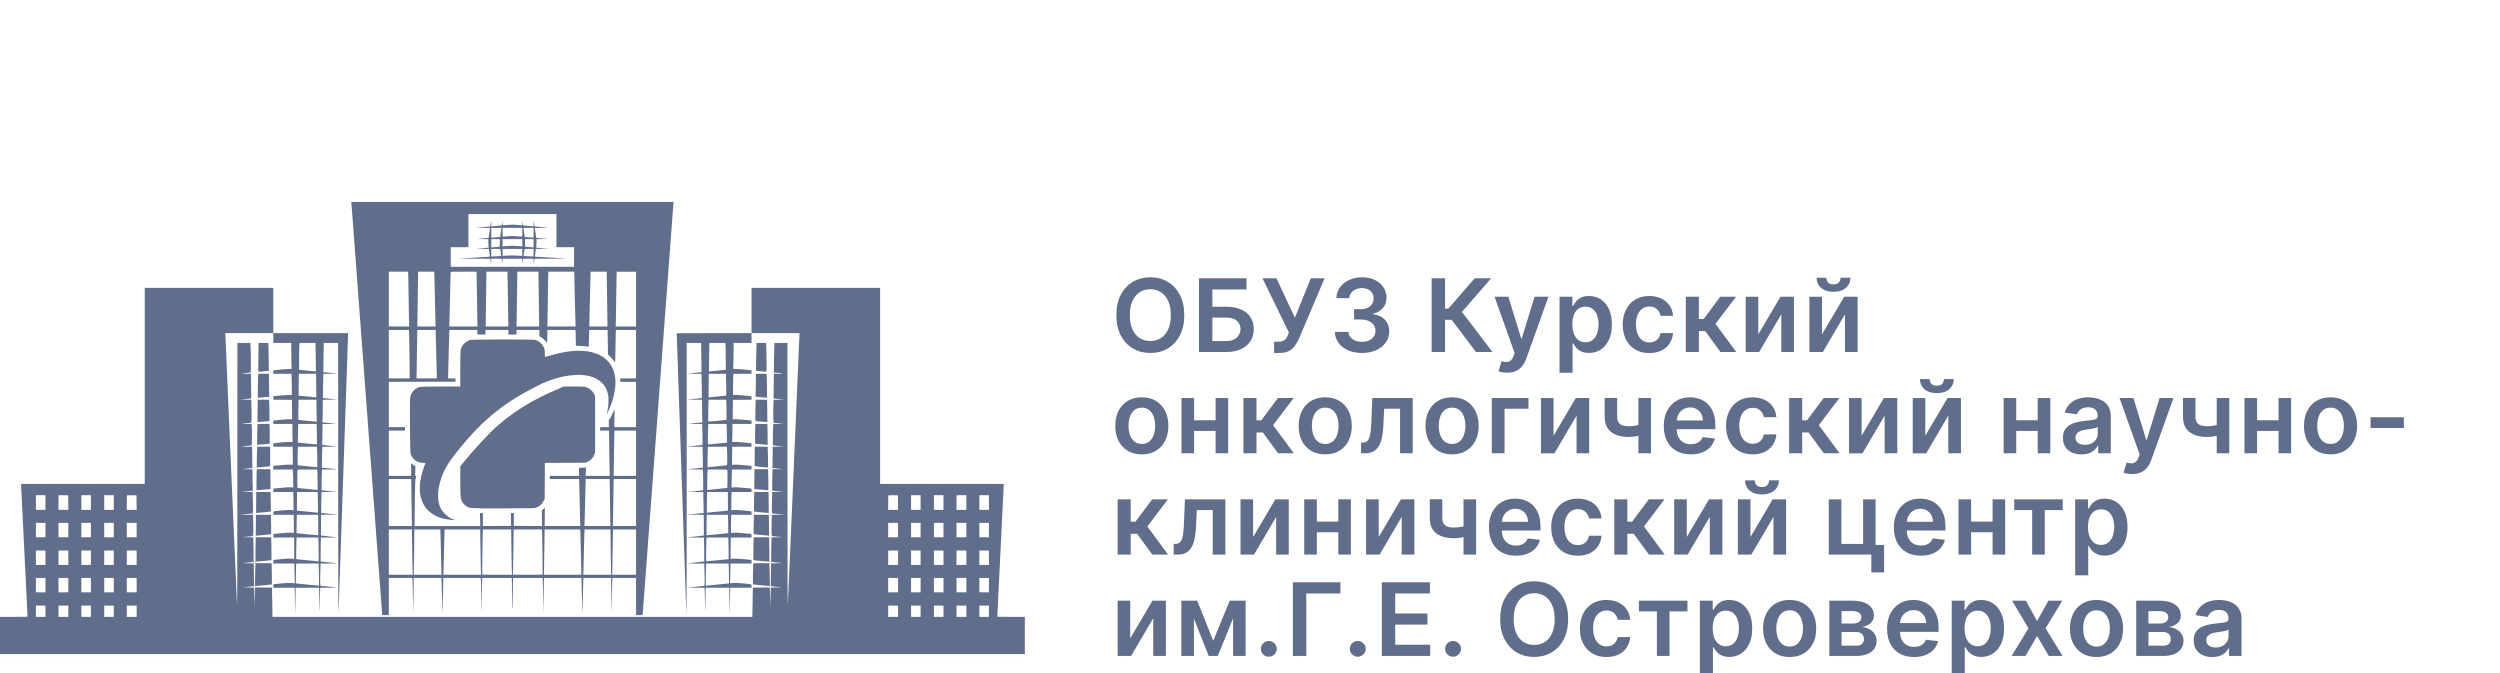 <?xml version="1.0" encoding="UTF-8"?> <svg xmlns="http://www.w3.org/2000/svg" width="260" height="70" viewBox="0 0 260 70" fill="none"><rect x="0" y="0" width="260" height="70" fill="#333333" stroke="none"/><g clip-path="url(#clip0_1021_1454)"><rect width="260" height="70" fill="white"></rect><path d="M48.941 35.346C48.576 35.435 48.204 35.725 48.038 36.053C47.879 36.364 47.873 36.458 47.872 38.4V40.19L45.801 40.199C43.488 40.21 43.623 40.197 43.243 40.431C42.968 40.599 42.736 40.938 42.664 41.272C42.597 41.589 42.634 47.039 42.706 47.225C42.917 47.781 43.352 48.096 43.96 48.136L44.249 48.154L44.131 48.464C43.28 50.721 43.595 52.555 44.99 53.461C45.547 53.822 46.163 54.01 46.999 54.074C47.316 54.097 47.406 54.092 47.268 54.056C46.727 53.916 46.097 53.388 45.828 52.848C45.208 51.601 45.697 49.393 46.964 47.719C49.83 43.935 52.108 42.016 56.087 40.028C58.183 38.982 60.602 38.689 61.887 39.324C62.648 39.701 63.079 40.252 63.243 41.059C63.319 41.43 63.291 42.218 63.188 42.652C63.146 42.824 63.104 43.007 63.094 43.056C63.064 43.21 63.366 42.569 63.525 42.142C65.169 37.745 62.476 35.452 57.398 36.926C57.178 36.992 56.956 37.054 56.734 37.115C56.67 37.136 56.669 37.131 56.659 36.723C56.648 36.33 56.643 36.299 56.551 36.106C56.366 35.717 55.978 35.408 55.583 35.335C55.332 35.288 49.134 35.299 48.941 35.346Z" fill="#616E8B"></path><path fill-rule="evenodd" clip-rule="evenodd" d="M51.037 23.223L50.995 23.543L50.841 23.56C50.604 23.584 50.367 23.606 50.13 23.625C49.825 23.651 49.56 23.677 49.543 23.683C49.527 23.689 49.839 23.695 50.237 23.697L50.962 23.699L50.89 24.216C50.851 24.5 50.816 24.736 50.812 24.739C50.809 24.743 50.549 24.767 50.234 24.793C49.921 24.819 49.643 24.846 49.618 24.851C49.593 24.857 49.846 24.863 50.18 24.865L50.788 24.868L50.784 25.146C50.781 25.294 50.787 25.443 50.803 25.591L50.826 25.759L50.154 25.82L49.483 25.881L50.165 25.885L50.846 25.888L50.88 26.121C50.955 26.618 50.958 26.697 50.897 26.697C50.753 26.697 47.733 26.881 47.707 26.891C47.69 26.897 48.423 26.904 49.335 26.905L50.995 26.907L51.041 27.215L51.086 27.523L51.09 27.215L51.093 26.907H52.175L52.192 27.005C52.202 27.059 52.221 27.183 52.235 27.283C52.26 27.463 52.26 27.463 52.264 27.185L52.268 26.907H54.315L54.319 27.185C54.321 27.338 54.322 27.407 54.327 27.407C54.338 27.366 54.345 27.324 54.348 27.282C54.362 27.183 54.381 27.059 54.391 27.005L54.408 26.907H55.49L55.493 27.215L55.497 27.523L55.542 27.215L55.588 26.907L57.263 26.904C58.183 26.902 58.916 26.896 58.892 26.889C57.824 26.818 56.755 26.754 55.687 26.697C55.625 26.697 55.628 26.619 55.702 26.121L55.737 25.888L56.419 25.884L57.1 25.88L56.429 25.82L55.757 25.759L55.781 25.591C55.796 25.443 55.802 25.294 55.799 25.146L55.795 24.868L56.403 24.865C56.737 24.863 56.99 24.857 56.965 24.851C56.94 24.846 56.663 24.82 56.349 24.793C56.156 24.779 55.963 24.761 55.771 24.739C55.744 24.583 55.721 24.426 55.701 24.269C55.666 24.012 55.63 23.78 55.622 23.752C55.607 23.702 55.655 23.699 56.338 23.697C56.741 23.695 57.056 23.689 57.04 23.683C56.796 23.653 56.551 23.629 56.306 23.611C55.919 23.578 55.599 23.549 55.596 23.543C55.574 23.436 55.556 23.328 55.542 23.219L55.497 22.904L55.493 23.224L55.49 23.543L55.302 23.527L54.752 23.477L54.391 23.444L54.357 23.204L54.323 22.964L54.319 23.197V23.259C54.319 23.327 54.319 23.369 54.299 23.395C54.261 23.44 54.157 23.43 53.868 23.403L53.713 23.387C53.433 23.357 53.15 23.358 52.87 23.389L52.697 23.404C52.419 23.429 52.318 23.439 52.282 23.396C52.263 23.371 52.263 23.331 52.264 23.267V23.197L52.26 22.964L52.227 23.194C52.218 23.277 52.201 23.359 52.177 23.439C52.169 23.447 51.965 23.468 51.726 23.487C51.486 23.505 51.246 23.527 51.193 23.536L51.096 23.552L51.088 23.228L51.078 22.904L51.037 23.223ZM52.133 23.827L52.063 24.299L52.012 24.643L51.786 24.663L51.327 24.702L51.094 24.723V23.699H52.151L52.132 23.827H52.133ZM54.315 24.143C54.315 24.389 54.31 24.595 54.303 24.602C54.295 24.609 54.065 24.596 53.791 24.573C53.46 24.537 53.126 24.537 52.795 24.573C52.52 24.596 52.289 24.61 52.281 24.603C52.273 24.595 52.268 24.389 52.268 24.143V23.699H54.315V24.143ZM55.49 24.211V24.723L55.256 24.703L54.797 24.664L54.571 24.643L54.52 24.299L54.451 23.827L54.432 23.699H55.49V24.211ZM51.983 25.367C51.984 25.515 51.985 25.59 51.947 25.631C51.908 25.673 51.828 25.678 51.663 25.686L51.545 25.694C51.422 25.7 51.299 25.711 51.177 25.727L51.093 25.743V24.868H51.982L51.983 25.367ZM54.315 25.244V25.618L54.187 25.616C54.014 25.608 53.841 25.595 53.668 25.578C53.423 25.552 53.175 25.552 52.93 25.578C52.74 25.596 52.513 25.613 52.425 25.615L52.268 25.618V24.868H54.315V25.244ZM55.49 25.306V25.743L55.407 25.727C55.284 25.711 55.162 25.7 55.038 25.694L54.921 25.686C54.755 25.678 54.675 25.673 54.636 25.631C54.598 25.59 54.599 25.515 54.6 25.367L54.601 25.258V24.869H55.49V25.306ZM52.037 25.955C52.065 26.076 52.128 26.607 52.115 26.619C51.943 26.637 51.771 26.648 51.598 26.653L51.093 26.674V25.888H51.557C52.013 25.888 52.02 25.889 52.037 25.955ZM54.315 26.25V26.611L53.871 26.588C53.678 26.576 53.485 26.568 53.291 26.563C53.217 26.563 52.956 26.574 52.712 26.587L52.268 26.611V25.888H54.315V26.25ZM55.49 26.281V26.674L54.985 26.653C54.812 26.648 54.64 26.637 54.468 26.619C54.455 26.607 54.518 26.076 54.546 25.955C54.562 25.889 54.57 25.888 55.026 25.888H55.49V26.281ZM15.054 40.132V50.328H2.198V50.501C2.198 50.596 2.212 50.903 2.228 51.183C2.244 51.464 2.299 52.55 2.348 53.597C2.398 54.645 2.459 55.893 2.484 56.371C2.509 56.849 2.577 58.219 2.634 59.415L2.8 62.804C2.833 63.472 2.861 64.049 2.861 64.086C2.861 64.153 2.861 64.153 1.43 64.153H0V68.022H106.583V64.153H105.153C103.889 64.153 103.742 64.153 103.725 64.106C103.723 64.1 103.723 64.094 103.723 64.086C103.723 64.049 103.75 63.472 103.784 62.804L103.949 59.415C104.006 58.219 104.074 56.849 104.099 56.371C104.124 55.893 104.185 54.638 104.235 53.582C104.285 52.527 104.339 51.44 104.355 51.168C104.371 50.897 104.385 50.596 104.385 50.502V50.329H91.529V29.937H78.161V34.645H74.281C72.149 34.645 70.397 34.65 70.39 34.657C70.376 34.671 70.389 35.093 70.498 38.183C70.539 39.363 70.594 40.942 70.619 41.692L70.739 45.186C70.781 46.356 70.841 48.138 70.875 49.144C70.907 50.15 70.948 51.324 70.966 51.754C70.981 52.182 71.029 53.552 71.07 54.797C71.158 57.394 71.247 59.991 71.339 62.589C71.362 63.27 71.389 63.835 71.398 63.846C71.408 63.856 71.417 57.519 71.417 49.764V35.664H72.912L72.932 36.722C72.943 37.302 72.952 37.988 72.952 38.245V38.712L72.222 38.78C71.82 38.817 71.486 38.854 71.48 38.861C71.472 38.867 71.799 38.873 72.206 38.873H72.946L72.965 39.24C72.975 39.443 72.987 40.009 72.991 40.5L72.998 41.392L72.907 41.406C72.857 41.414 72.505 41.45 72.125 41.488L71.432 41.557L72.222 41.565L73.013 41.573V42.347C73.013 42.773 73.021 43.303 73.032 43.525L73.051 43.928L72.451 43.983C71.469 44.07 71.448 44.083 72.278 44.087L73.033 44.091L73.054 45.175C73.065 45.77 73.07 46.263 73.064 46.27C73.056 46.276 72.708 46.315 72.287 46.356C71.866 46.397 71.509 46.436 71.492 46.444C71.476 46.45 71.822 46.457 72.263 46.458L73.063 46.46L73.083 47.139C73.094 47.513 73.103 48.004 73.103 48.229V48.639L72.388 48.707C71.343 48.807 71.327 48.822 72.263 48.826L73.093 48.829L73.114 49.149C73.124 49.324 73.132 49.809 73.132 50.227V50.986L73.035 51.002C72.981 51.009 72.619 51.048 72.23 51.089L71.522 51.161L72.328 51.164C72.77 51.167 73.136 51.172 73.139 51.175C73.142 51.18 73.152 51.672 73.161 52.268L73.178 53.353L72.937 53.374C72.804 53.386 72.412 53.425 72.064 53.463L71.432 53.531L72.31 53.534L73.187 53.538L73.198 54.61C73.205 55.199 73.206 55.687 73.201 55.694C73.197 55.701 72.817 55.744 72.358 55.791C72.064 55.819 71.77 55.851 71.477 55.888C71.452 55.894 71.832 55.901 72.323 55.904L73.213 55.907L73.234 57.14C73.245 57.819 73.248 58.382 73.239 58.389C73.231 58.397 72.837 58.442 72.364 58.487C71.89 58.533 71.495 58.578 71.485 58.588C71.475 58.597 71.867 58.606 72.355 58.606H73.244L73.263 59.303C73.302 60.651 73.295 60.911 73.216 60.929C73.179 60.936 72.782 60.978 72.335 61.02C71.888 61.063 71.509 61.102 71.492 61.108C71.476 61.114 71.87 61.121 72.368 61.122L73.274 61.124L73.294 61.462C73.305 61.647 73.315 62.205 73.317 62.699C73.32 63.252 73.331 63.541 73.345 63.448C73.358 63.366 73.37 62.872 73.371 62.351C73.372 61.829 73.382 61.34 73.393 61.263L73.412 61.124H75.843L75.846 62.016C75.849 62.508 75.86 63.118 75.871 63.374L75.892 63.839L75.897 63.179C75.9 62.816 75.912 62.205 75.922 61.822L75.943 61.124H78.161V60.948L78.162 60.897C78.164 60.862 78.165 60.835 78.154 60.815C78.125 60.755 78 60.744 77.515 60.696L77.273 60.672C76.734 60.619 76.546 60.611 76.267 60.633L75.924 60.66L75.944 60.078C75.955 59.758 75.963 59.295 75.963 59.051V58.606H78.161V58.425C78.161 58.327 78.157 58.245 78.153 58.243C77.99 58.191 76.506 58.079 76.274 58.102C76.117 58.117 75.984 58.125 75.982 58.121C75.979 58.115 75.982 57.615 75.987 57.008L75.999 55.907H78.164L78.155 55.719L78.146 55.531L77.469 55.465C76.687 55.39 76.506 55.382 76.227 55.412L76.023 55.434V54.58C76.023 54.11 76.031 53.682 76.042 53.632L76.061 53.538H78.161V53.36C78.161 53.339 78.161 53.322 78.163 53.306C78.165 53.272 78.166 53.246 78.156 53.226C78.127 53.167 78.001 53.156 77.504 53.109C77.426 53.103 77.339 53.094 77.243 53.085C76.784 53.042 76.498 53.029 76.317 53.043L76.053 53.064V52.48C76.053 52.16 76.062 51.733 76.073 51.533L76.093 51.168H78.161V50.988C78.161 50.86 78.15 50.808 78.121 50.808C78.1 50.808 77.734 50.775 77.308 50.733C76.734 50.679 76.477 50.665 76.309 50.683L76.083 50.707V50.448C76.083 50.305 76.093 49.882 76.103 49.508L76.123 48.829H78.161V48.453L77.347 48.377C76.759 48.322 76.477 48.306 76.333 48.324C76.264 48.335 76.195 48.341 76.125 48.342C76.121 48.338 76.126 47.913 76.136 47.397L76.153 46.46H78.161V46.281L78.162 46.228C78.165 46.192 78.166 46.165 78.155 46.144C78.125 46.085 78.002 46.074 77.524 46.031C77.44 46.023 77.357 46.016 77.273 46.008C76.839 45.967 76.497 45.95 76.358 45.962L76.136 45.98L76.154 45.841C76.165 45.765 76.174 45.339 76.174 44.897V44.091H78.161V43.911C78.161 43.777 78.15 43.731 78.119 43.731C78.096 43.731 77.734 43.697 77.314 43.654C76.835 43.607 76.485 43.585 76.377 43.598L76.203 43.617L76.211 42.602L76.219 41.587L77.19 41.579L78.161 41.571V41.393C78.161 41.215 78.161 41.215 78.064 41.199C77.796 41.155 76.559 41.058 76.407 41.069L76.234 41.081V40.404C76.234 40.032 76.243 39.535 76.254 39.3L76.273 38.873H78.161V38.693C78.161 38.594 78.157 38.512 78.153 38.512C78.15 38.512 77.817 38.48 77.415 38.438C77.1 38.403 76.785 38.379 76.469 38.364H76.254L76.273 37.639C76.285 37.189 76.292 36.739 76.293 36.289V35.664H78.16V34.644H83.155L83.142 34.846C83.134 34.958 83.107 35.575 83.082 36.218C83.054 36.928 83.024 37.638 82.992 38.348C82.968 38.875 82.907 40.272 82.858 41.451C82.804 42.741 82.749 44.03 82.693 45.32C82.556 48.447 82.497 49.834 82.393 52.337C82.335 53.697 82.281 54.947 82.271 55.111C82.262 55.276 82.221 56.221 82.18 57.21C82.139 58.2 82.078 59.63 82.044 60.389L81.942 62.654C81.908 63.414 81.902 61.58 81.899 49.6L81.894 35.664H80.546L80.528 35.941C80.519 36.093 80.505 36.788 80.496 37.482L80.481 38.745L80.879 38.782C81.515 38.841 81.546 38.866 80.987 38.869L80.487 38.872L80.464 40.148C80.453 40.577 80.449 41.006 80.453 41.435C80.459 41.441 80.722 41.471 81.036 41.501L81.608 41.556L81.034 41.564L80.459 41.572L80.439 42.027C80.391 43.122 80.412 43.97 80.487 43.972C80.524 43.973 80.771 43.998 81.036 44.028L81.518 44.083L80.97 44.087L80.422 44.09L80.407 44.218C80.398 44.288 80.386 44.788 80.381 45.328C80.371 46.299 80.371 46.312 80.433 46.324C80.466 46.331 80.738 46.363 81.036 46.394L81.578 46.451L80.973 46.455L80.368 46.459L80.35 47.559C80.339 48.165 80.335 48.664 80.339 48.669C80.345 48.674 80.592 48.704 80.888 48.735L81.428 48.792L80.882 48.795L80.338 48.798L80.315 49.897C80.303 50.5 80.305 51.005 80.319 51.019C80.332 51.032 80.608 51.069 80.931 51.101L81.518 51.16L80.913 51.164L80.308 51.168L80.288 51.937C80.268 52.721 80.263 53.385 80.276 53.389C80.28 53.39 80.582 53.422 80.946 53.46L81.608 53.529L80.943 53.533L80.278 53.537L80.259 54.054C80.215 55.207 80.23 55.755 80.306 55.758C80.343 55.759 80.604 55.784 80.886 55.814L81.397 55.868L80.822 55.872L80.248 55.876L80.228 56.288C80.217 56.516 80.208 57.092 80.206 57.57L80.205 58.44L80.801 58.5L81.397 58.559L80.796 58.575L80.194 58.59L80.172 59.773C80.163 60.17 80.158 60.566 80.157 60.962C80.161 60.965 80.427 60.994 80.75 61.023L81.337 61.078L80.75 61.094L80.163 61.109L80.131 62.188L80.099 63.268L80.093 62.473C80.092 62.111 80.084 61.748 80.068 61.386L80.049 61.093L79.172 61.101L78.296 61.109L78.27 62.631L78.244 64.153H28.339L28.313 62.631L28.286 61.109L27.41 61.101L26.534 61.093L26.514 61.386C26.503 61.547 26.492 62.036 26.489 62.473L26.483 63.268L26.452 62.188L26.419 61.109L25.831 61.093L25.245 61.079L25.832 61.024C26.155 60.993 26.422 60.966 26.425 60.963C26.428 60.96 26.422 60.425 26.41 59.773L26.389 58.59L25.787 58.574L25.185 58.559L25.779 58.502L26.375 58.444V57.542C26.375 57.114 26.369 56.686 26.354 56.258L26.335 55.876L25.759 55.872L25.185 55.868L25.697 55.813C25.978 55.784 26.239 55.758 26.277 55.758C26.353 55.755 26.368 55.207 26.324 54.054L26.304 53.537L25.64 53.533L24.973 53.529L25.636 53.46L26.306 53.389C26.32 53.385 26.314 52.722 26.294 51.937L26.274 51.168L25.669 51.164L25.064 51.16L25.679 51.099L26.293 51.038L26.273 50.273C26.263 49.9 26.257 49.526 26.254 49.153V48.798L25.704 48.795L25.155 48.792L25.694 48.735C25.991 48.704 26.238 48.674 26.243 48.669C26.248 48.664 26.243 48.165 26.233 47.559L26.214 46.459H25.611C25.281 46.459 25.015 46.454 25.022 46.447C25.028 46.441 25.278 46.414 25.576 46.386C25.874 46.358 26.139 46.33 26.165 46.323C26.211 46.309 26.22 44.469 26.176 44.188L26.16 44.09L25.612 44.087L25.064 44.083L25.546 44.029C25.811 43.999 26.058 43.974 26.095 43.972C26.17 43.97 26.191 43.122 26.143 42.027L26.124 41.572L25.549 41.564L24.974 41.556L25.546 41.501C25.86 41.47 26.123 41.44 26.129 41.435C26.136 41.429 26.131 40.849 26.118 40.148L26.096 38.872H25.598C25.324 38.872 25.107 38.865 25.115 38.856C25.129 38.843 25.925 38.755 26.049 38.753C26.102 38.753 26.105 36.781 26.054 35.941L26.037 35.664H24.688L24.684 49.601C24.68 63.421 24.68 63.527 24.626 62.339C24.508 59.683 24.389 56.941 24.221 52.997C24.127 50.778 24.031 48.558 23.934 46.339C23.918 45.936 23.878 45.011 23.845 44.285C23.813 43.559 23.759 42.298 23.725 41.481C23.691 40.664 23.637 39.403 23.604 38.677C23.568 37.858 23.533 37.038 23.5 36.219C23.475 35.592 23.449 34.98 23.441 34.861L23.428 34.644H28.422V35.663H30.289V36.286C30.289 36.628 30.298 37.239 30.309 37.642L30.328 38.378L30.128 38.367C29.96 38.36 28.995 38.441 28.55 38.502C28.493 38.509 28.462 38.514 28.444 38.532C28.422 38.554 28.422 38.598 28.422 38.696V38.872H30.31L30.329 39.299C30.34 39.534 30.349 40.031 30.349 40.404V41.081L30.173 41.067C30.023 41.056 28.807 41.154 28.52 41.198C28.422 41.214 28.422 41.214 28.422 41.392V41.57L29.393 41.578L30.364 41.586L30.372 42.601L30.38 43.615L30.192 43.596C30.071 43.584 29.731 43.605 29.252 43.654C28.839 43.696 28.483 43.73 28.462 43.73C28.433 43.73 28.422 43.783 28.422 43.911V44.091H30.409V44.896C30.409 45.339 30.418 45.763 30.429 45.84L30.448 45.978L30.21 45.961C30.062 45.95 29.73 45.967 29.325 46.006L29.07 46.031C28.581 46.078 28.456 46.089 28.428 46.148C28.417 46.168 28.419 46.194 28.42 46.229C28.422 46.244 28.422 46.262 28.422 46.281V46.459H30.43L30.448 47.397C30.457 47.911 30.462 48.335 30.459 48.339C30.389 48.336 30.319 48.33 30.249 48.321C30.108 48.307 29.788 48.324 29.233 48.376L28.422 48.453V48.829H30.46L30.48 49.526C30.491 49.91 30.499 50.331 30.499 50.465V50.706L30.273 50.682C30.103 50.664 29.848 50.677 29.272 50.733C28.846 50.774 28.48 50.808 28.46 50.808C28.434 50.808 28.422 50.864 28.422 50.988V51.168H30.491L30.51 51.532C30.521 51.733 30.53 52.159 30.53 52.48V53.063L30.252 53.042C30.057 53.028 29.777 53.041 29.325 53.084L29.067 53.109C28.581 53.155 28.455 53.167 28.427 53.225C28.417 53.245 28.419 53.271 28.42 53.305C28.421 53.32 28.422 53.339 28.422 53.359V53.537H30.523L30.541 53.631C30.552 53.682 30.56 54.109 30.56 54.579V55.433L30.357 55.411C30.077 55.382 29.896 55.389 29.114 55.465L28.437 55.531L28.428 55.719L28.419 55.906H30.585L30.596 57.008C30.602 57.614 30.604 58.114 30.601 58.12C30.504 58.12 30.406 58.114 30.31 58.102C30.072 58.078 29.889 58.087 29.23 58.153L28.437 58.233L28.428 58.418L28.419 58.605H30.62V59.05C30.62 59.295 30.628 59.757 30.64 60.077L30.659 60.66L30.328 60.633C30.061 60.611 29.868 60.619 29.323 60.672C29.234 60.679 29.155 60.687 29.083 60.695C28.586 60.742 28.459 60.754 28.429 60.814C28.418 60.835 28.419 60.861 28.421 60.897L28.422 60.947V61.124H30.64L30.661 61.821C30.672 62.205 30.683 62.815 30.686 63.178L30.691 63.838L30.712 63.373C30.723 63.117 30.734 62.507 30.737 62.016L30.741 61.124H33.171L33.19 61.263C33.201 61.339 33.211 61.828 33.212 62.35C33.213 62.871 33.225 63.365 33.238 63.447C33.252 63.54 33.263 63.252 33.266 62.698C33.266 62.286 33.274 61.874 33.289 61.462L33.309 61.124L34.215 61.121C34.713 61.12 35.108 61.114 35.091 61.108C34.811 61.073 34.53 61.044 34.248 61.02C33.954 60.994 33.661 60.963 33.368 60.928C33.289 60.911 33.281 60.65 33.32 59.302L33.339 58.604H34.228C34.716 58.604 35.108 58.596 35.098 58.587C35.089 58.577 34.693 58.532 34.22 58.487C33.927 58.462 33.635 58.43 33.344 58.389C33.336 58.382 33.339 57.819 33.349 57.14L33.37 55.906L34.26 55.902C34.751 55.9 35.131 55.893 35.107 55.886C34.813 55.85 34.52 55.818 34.226 55.79C33.944 55.764 33.662 55.732 33.382 55.694C33.378 55.332 33.379 54.97 33.385 54.609L33.395 53.537L34.273 53.534L35.151 53.53L34.519 53.462C34.228 53.43 33.937 53.401 33.646 53.373L33.405 53.352L33.412 52.388C33.411 52.023 33.419 51.659 33.437 51.295L33.454 51.168L34.258 51.164L35.061 51.16L34.353 51.088C33.965 51.048 33.602 51.008 33.548 51L33.45 50.984V50.226C33.45 49.809 33.459 49.324 33.47 49.148L33.49 48.828L34.321 48.825C35.256 48.821 35.241 48.806 34.195 48.706L33.48 48.638V48.228C33.48 48.003 33.489 47.512 33.5 47.139L33.52 46.459L34.321 46.457C34.761 46.456 35.107 46.449 35.091 46.443C34.827 46.408 34.562 46.379 34.296 46.356C34.037 46.334 33.778 46.305 33.52 46.27C33.513 46.262 33.518 45.77 33.529 45.174L33.55 44.09L34.306 44.086C35.135 44.082 35.113 44.07 34.133 43.981L33.532 43.927L33.551 43.551C33.562 43.345 33.571 42.814 33.571 42.374V41.572L34.361 41.564L35.151 41.556L34.459 41.487C34.197 41.463 33.937 41.435 33.676 41.405L33.585 41.392L33.593 40.499C33.596 40.008 33.608 39.441 33.618 39.24L33.637 38.872H34.377C34.784 38.872 35.111 38.867 35.103 38.86C34.857 38.826 34.609 38.799 34.361 38.779L33.631 38.711V38.244C33.631 37.987 33.64 37.302 33.651 36.721L33.671 35.663H35.166L35.17 49.766C35.172 57.522 35.184 63.794 35.197 63.703C35.209 63.612 35.228 63.221 35.239 62.833C35.25 62.445 35.286 61.373 35.318 60.449C35.351 59.525 35.425 57.373 35.483 55.666C35.54 53.958 35.6 52.197 35.618 51.752C35.635 51.307 35.683 49.93 35.724 48.694C35.765 47.457 35.819 45.885 35.844 45.2L35.965 41.691C36.006 40.446 36.067 38.692 36.099 37.793C36.132 36.894 36.168 35.818 36.179 35.401L36.2 34.644H28.422L28.422 29.936H15.054V40.132ZM26.876 36.659C26.843 38.36 26.847 38.663 26.909 38.664C26.938 38.664 27.186 38.642 27.46 38.614L27.959 38.563L27.949 37.691C27.944 37.208 27.935 36.724 27.922 36.241L27.904 35.664H26.897L26.876 36.659ZM32.828 36.722C32.839 37.302 32.848 37.971 32.848 38.206V38.634L32.735 38.618C32.672 38.61 32.325 38.577 31.959 38.543C31.706 38.521 31.452 38.496 31.199 38.467L31.102 38.45V37.647C31.102 37.205 31.11 36.578 31.122 36.254L31.142 35.664H32.808L32.828 36.722ZM75.462 36.254C75.473 36.578 75.481 37.205 75.481 37.647V38.45L75.383 38.466C75.135 38.495 74.887 38.521 74.639 38.543C74.282 38.576 73.933 38.61 73.863 38.62L73.735 38.637V38.208C73.735 37.972 73.744 37.302 73.755 36.722L73.775 35.664H75.441L75.462 36.254ZM78.661 36.241C78.651 36.559 78.639 37.212 78.634 37.691L78.625 38.563L79.123 38.614C79.397 38.642 79.645 38.664 79.674 38.664C79.736 38.664 79.741 38.36 79.707 36.659L79.686 35.664H78.68L78.661 36.241ZM26.843 39.031C26.834 39.117 26.823 39.679 26.819 40.279L26.811 41.369L27.007 41.352L27.121 41.342L27.607 41.298L28.01 41.262L27.99 40.632C27.978 40.234 27.972 39.836 27.97 39.438V38.874H26.861L26.843 39.031ZM32.885 40.095C32.893 40.767 32.896 41.321 32.893 41.325C32.886 41.334 31.062 41.153 31.051 41.142C31.049 41.139 31.054 40.627 31.064 40.005L31.081 38.873H32.871L32.885 40.095ZM75.52 40.005C75.529 40.627 75.535 41.139 75.531 41.142C75.521 41.153 73.698 41.334 73.69 41.326C73.687 41.321 73.69 40.767 73.698 40.096L73.712 38.873H75.502L75.52 40.005ZM78.613 39.438C78.613 39.748 78.603 40.286 78.593 40.632L78.573 41.262L78.977 41.298L79.576 41.352L79.772 41.369L79.764 40.279C79.765 39.863 79.757 39.446 79.74 39.031L79.723 38.874H78.613V39.438ZM58.32 40.333C58.078 40.437 57.837 40.543 57.597 40.65C57.374 40.749 57.082 40.877 56.95 40.933C56.669 41.054 55.746 41.527 55.249 41.806C54.031 42.486 52.886 43.288 51.831 44.2C50.91 44.987 49.267 46.761 47.984 48.354L47.872 48.494V50.004C47.872 51.947 47.902 52.112 48.317 52.49L48.351 52.521C48.414 52.579 48.466 52.628 48.524 52.668C48.83 52.882 49.287 52.88 52.138 52.872L52.433 52.871C55.595 52.863 55.595 52.863 55.767 52.797C56.114 52.666 56.395 52.405 56.552 52.07L56.649 51.874L56.657 50.007L56.666 48.142L58.782 48.133L60.897 48.124L61.127 48.012C61.491 47.831 61.717 47.579 61.842 47.211C61.903 47.031 61.904 46.988 61.896 44.112L61.888 41.197L61.794 41.002C61.698 40.804 61.557 40.631 61.384 40.495C61.21 40.36 61.007 40.267 60.791 40.222C60.703 40.206 60.181 40.194 59.633 40.195L58.636 40.197L58.32 40.333ZM26.787 42.733C26.777 43.371 26.771 43.897 26.776 43.901C26.78 43.905 27.046 43.882 27.369 43.85C27.69 43.818 27.972 43.791 27.992 43.791C28.036 43.791 28.041 43.331 28.01 42.252L27.991 41.572H26.805L26.787 42.733ZM32.907 42.014C32.907 42.257 32.917 42.773 32.928 43.158L32.947 43.86L32.709 43.839C31.956 43.773 31.036 43.677 31.022 43.662C31.012 43.653 31.014 43.179 31.027 42.609L31.049 41.572H32.907V42.014ZM75.555 42.609C75.567 43.179 75.569 43.653 75.56 43.663C75.536 43.686 73.676 43.863 73.655 43.843C73.647 43.834 73.65 43.32 73.662 42.7L73.683 41.572H75.533L75.555 42.609ZM78.571 42.252C78.536 43.463 78.543 43.791 78.604 43.792C78.633 43.792 78.914 43.819 79.229 43.85C79.543 43.882 79.803 43.904 79.806 43.9C79.81 43.897 79.805 43.371 79.795 42.733L79.777 41.572H78.591L78.571 42.252ZM26.751 45.172C26.74 45.535 26.736 45.898 26.74 46.262C26.96 46.249 27.179 46.23 27.398 46.207L28.045 46.146L28.054 45.545C28.06 45.216 28.055 44.754 28.044 44.519L28.023 44.091H26.774L26.751 45.172ZM32.947 44.833C32.98 46.063 32.977 46.22 32.915 46.22C32.886 46.22 32.537 46.187 32.139 46.148C31.742 46.108 31.319 46.066 31.199 46.055L30.98 46.034V45.535C30.98 45.261 30.99 44.823 31.001 44.563L31.02 44.091H32.928L32.947 44.833ZM75.581 44.563C75.592 44.823 75.601 45.261 75.601 45.535V46.034L75.382 46.055L74.431 46.148C74.028 46.187 73.679 46.22 73.656 46.22C73.607 46.22 73.602 45.96 73.634 44.816L73.654 44.091H75.561L75.581 44.563ZM78.538 44.519C78.527 44.754 78.522 45.216 78.527 45.545L78.537 46.146L79.184 46.207C79.54 46.241 79.836 46.266 79.842 46.262C79.848 46.257 79.843 45.768 79.831 45.172L79.808 44.091H78.559L78.538 44.519ZM26.725 46.977C26.713 47.337 26.706 47.697 26.705 48.057V48.619H26.788C26.971 48.619 28.073 48.499 28.089 48.478C28.097 48.465 28.102 48.005 28.096 47.458L28.089 46.46H26.745L26.725 46.977ZM32.978 46.96C32.989 47.234 32.998 47.715 32.998 48.028V48.598L32.87 48.581C32.799 48.571 32.356 48.527 31.884 48.483C31.585 48.457 31.286 48.427 30.988 48.392C30.946 48.38 30.934 47.359 30.97 46.78L30.99 46.46H32.959L32.978 46.96ZM75.611 46.78C75.647 47.36 75.636 48.38 75.593 48.392C75.573 48.398 75.17 48.439 74.698 48.483C74.226 48.527 73.782 48.571 73.712 48.581L73.584 48.598V48.028C73.584 47.715 73.593 47.234 73.603 46.96L73.623 46.46H75.592L75.611 46.78ZM78.484 47.458C78.48 48.006 78.484 48.465 78.493 48.477C78.509 48.499 79.611 48.618 79.794 48.619H79.876V48.039C79.876 47.72 79.868 47.234 79.857 46.96L79.837 46.46H78.494L78.484 47.458ZM26.694 48.983C26.683 49.085 26.675 49.579 26.675 50.081V50.994L26.908 50.972L27.639 50.902L28.136 50.853L28.134 50.651C28.134 50.54 28.13 50.078 28.126 49.624L28.12 48.799H26.714L26.694 48.983ZM78.455 49.624C78.451 50.078 78.448 50.54 78.448 50.65L78.446 50.854L78.943 50.902L79.673 50.972L79.907 50.994V50.081C79.907 49.579 79.897 49.085 79.887 48.983L79.868 48.799H78.462L78.455 49.624ZM33.008 49.149C33.019 49.324 33.028 49.805 33.028 50.215V50.962L32.9 50.945C32.771 50.927 30.99 50.749 30.944 50.749C30.917 50.749 30.911 48.999 30.94 48.897C30.941 48.889 30.944 48.882 30.948 48.875C30.973 48.829 31.081 48.829 31.973 48.829H32.988L33.008 49.149ZM75.642 48.897C75.671 49.002 75.665 50.748 75.636 50.748C75.589 50.748 73.81 50.927 73.682 50.944L73.553 50.962V50.233C73.553 49.832 73.563 49.353 73.574 49.167L73.593 48.83H74.608C75.624 48.83 75.623 48.83 75.642 48.897ZM26.64 52.255C26.634 52.853 26.632 53.346 26.633 53.35C26.637 53.363 28.154 53.213 28.169 53.199C28.176 53.193 28.172 52.733 28.161 52.178L28.14 51.168H26.648L26.64 52.255ZM33.041 51.296C33.051 51.366 33.062 51.85 33.065 52.373L33.073 53.323L32.937 53.307C32.863 53.299 32.368 53.249 31.839 53.197L30.875 53.102L30.876 52.9C30.876 52.788 30.88 52.353 30.884 51.933L30.89 51.168H33.024L33.041 51.296ZM75.698 51.933L75.706 52.9V53.102L74.742 53.197C74.213 53.249 73.719 53.298 73.644 53.307L73.509 53.323L73.516 52.373C73.515 52.014 73.523 51.655 73.54 51.296L73.557 51.168H75.691L75.698 51.933H75.698ZM78.421 52.178C78.41 52.733 78.406 53.193 78.413 53.199C78.427 53.213 79.944 53.363 79.948 53.35C79.951 53.346 79.948 52.853 79.942 52.255L79.933 51.168H78.441L78.421 52.178ZM4.726 52.263V53.027H3.734V51.498H4.727L4.726 52.263ZM7.098 52.271L7.106 53.027H6.082V51.497L6.586 51.505L7.09 51.512L7.098 52.271ZM9.453 52.263V53.027H8.46V51.498H9.453V52.263ZM11.832 52.263V53.027H10.839V51.498H11.832V52.263ZM14.203 52.271L14.211 53.027H13.187V52.283C13.187 51.873 13.196 51.529 13.208 51.517C13.219 51.506 13.446 51.501 13.712 51.505L14.195 51.513L14.203 52.271ZM93.388 52.271L93.396 53.027H92.371V52.283C92.371 51.873 92.381 51.529 92.392 51.517C92.404 51.506 92.63 51.501 92.897 51.505L93.38 51.513L93.388 52.271ZM95.743 52.263V53.027H94.75V51.498H95.743V52.263ZM98.122 52.263V53.027H97.129V51.498H98.122V52.263ZM100.501 52.263V53.027H99.477V52.283C99.477 51.873 99.486 51.529 99.497 51.518C99.508 51.507 99.738 51.498 100.009 51.498H100.501V52.263ZM102.849 52.263V53.027H101.855V51.498H102.849V52.263ZM26.608 54.624C26.6 55.222 26.595 55.714 26.596 55.716C26.603 55.726 28.195 55.57 28.207 55.559C28.213 55.554 28.209 55.097 28.196 54.543L28.173 53.538H26.623L26.608 54.624ZM33.096 54.595C33.106 55.175 33.107 55.658 33.099 55.666C33.083 55.682 30.857 55.465 30.839 55.447C30.833 55.44 30.838 55.008 30.849 54.486L30.87 53.538H33.079L33.096 54.595ZM75.733 54.486C75.744 55.008 75.748 55.44 75.741 55.447C75.723 55.465 73.498 55.682 73.483 55.666C73.475 55.658 73.476 55.175 73.485 54.595L73.502 53.537H75.712L75.733 54.486ZM78.386 54.543C78.375 54.882 78.371 55.221 78.375 55.559C78.386 55.57 79.979 55.725 79.986 55.716C79.987 55.714 79.982 55.222 79.973 54.624L79.959 53.538H78.408L78.386 54.543ZM4.726 55.127V55.877H3.734V54.377H4.728V55.127H4.726ZM7.105 55.127V55.877H6.082V54.377H7.106V55.127H7.105ZM9.453 55.127V55.877H8.46V54.377H9.453V55.127ZM11.832 55.127V55.877H10.839V54.377H11.832V55.127ZM14.21 55.127V55.877H13.187V54.377H14.21V55.127ZM93.395 55.127V55.877H92.371V54.377H93.395V55.127ZM95.743 55.127V55.877H94.75V54.377H95.743V55.127ZM98.122 55.127V55.877H97.129V54.377H98.122V55.127ZM100.501 55.127V55.877H99.477V54.377H100.501V55.127ZM102.849 55.127V55.877H101.855V54.377H102.849V55.127ZM26.573 57.139C26.562 57.564 26.559 57.989 26.564 58.414C26.57 58.421 26.947 58.389 27.401 58.344L28.226 58.261L28.235 57.886C28.241 57.679 28.236 57.143 28.224 56.694L28.204 55.877H26.594L26.573 57.139ZM78.357 56.694C78.346 57.091 78.342 57.488 78.346 57.886L78.356 58.261L79.181 58.343C79.635 58.389 80.012 58.421 80.018 58.414C80.025 58.407 80.02 57.834 80.009 57.139L79.987 55.877H78.378L78.357 56.694ZM33.129 56.811C33.162 58.344 33.161 58.389 33.081 58.376C33.026 58.367 30.853 58.156 30.812 58.156C30.794 58.156 30.798 57.291 30.82 56.559L30.839 55.907H33.109L33.129 56.811ZM75.762 56.559C75.784 57.291 75.788 58.156 75.77 58.156C75.729 58.156 73.556 58.367 73.501 58.375C73.421 58.389 73.419 58.344 73.454 56.811L73.473 55.907H75.742L75.762 56.559ZM4.727 58.006V58.756H3.734V57.256H4.727V58.006ZM7.106 58.006V58.756H6.082V57.256H7.106V58.006ZM9.454 58.006V58.756H8.461V57.256H9.454V58.006ZM11.832 58.006V58.756H10.839V57.256H11.832V58.006ZM14.211 58.006V58.756H13.187V57.256H14.211V58.006ZM93.396 58.006V58.756H92.372V57.256H93.396V58.006ZM95.744 58.006V58.756H94.751V57.256H95.744V58.006ZM98.123 58.006V58.756H97.129V57.256H98.123V58.006ZM100.502 58.006V58.756H99.477V57.256H100.502V58.006ZM102.85 58.006V58.756H101.856V57.256H102.85V58.006ZM26.546 59.229C26.534 59.623 26.527 60.018 26.525 60.413V60.946L26.638 60.944C26.701 60.943 27.094 60.906 27.513 60.861L28.275 60.781L28.273 59.791C28.271 59.248 28.262 58.752 28.252 58.689L28.233 58.576H26.565L26.546 59.229ZM78.332 58.689C78.321 58.752 78.312 59.247 78.31 59.791L78.308 60.781L79.07 60.86C79.489 60.905 79.882 60.942 79.945 60.944L80.058 60.945V60.413C80.058 60.121 80.049 59.588 80.038 59.229L80.018 58.576H78.35L78.332 58.689ZM33.159 59.016C33.17 59.241 33.179 59.761 33.179 60.172V60.918L33.036 60.9C32.958 60.892 32.473 60.844 31.96 60.795C31.606 60.762 31.252 60.726 30.899 60.687L30.77 60.668V59.885C30.77 59.454 30.78 58.99 30.79 58.853L30.81 58.606H33.139L33.159 59.016ZM75.792 58.853C75.803 58.99 75.812 59.454 75.813 59.885V60.668L75.684 60.686C75.614 60.697 75.136 60.745 74.623 60.795C74.264 60.829 73.906 60.864 73.547 60.901L73.404 60.917V60.172C73.404 59.761 73.413 59.241 73.423 59.016L73.444 58.606H75.773L75.792 58.853ZM4.726 60.856V61.605H3.734V60.105H4.728V60.855L4.726 60.856ZM7.106 60.856V61.605H6.082V60.105H7.106V60.856ZM9.454 60.856V61.605H8.461V60.105H9.454V60.856ZM11.832 60.856V61.605H10.839V60.105H11.832V60.856ZM14.211 60.856V61.605H13.187V60.105H14.211V60.856ZM93.396 60.856V61.605H92.372V60.105H93.396V60.856ZM95.744 60.856V61.605H94.751V60.105H95.744V60.856ZM98.123 60.856V61.605H97.129V60.105H98.123V60.856ZM100.502 60.856V61.605H99.477V60.105H100.502V60.856ZM102.85 60.856V61.605H101.856V60.105H102.85V60.856ZM4.727 63.569V64.153H3.734V62.983H4.727V63.569ZM7.106 63.569V64.153H6.082V62.983H7.106V63.569ZM9.454 63.569V64.153H8.461V62.983H9.454V63.569ZM11.832 63.569V64.153H10.839V62.983H11.832V63.569ZM14.211 63.569V64.153H13.187V62.983H14.211V63.569ZM93.396 63.569V64.153H92.372V62.983H93.396V63.569ZM95.744 63.569V64.153H94.751V62.983H95.744V63.569ZM98.123 63.569V64.153H97.129V62.983H98.123V63.569ZM100.502 63.569V64.153H99.477V62.983H100.502V63.569ZM102.85 63.569V64.153H101.856V62.983H102.85V63.569Z" fill="#616E8B"></path><path fill-rule="evenodd" clip-rule="evenodd" d="M36.588 21.682L36.747 23.789C36.805 24.573 36.907 25.942 36.974 26.833L37.199 29.876C37.256 30.66 37.31 31.368 37.319 31.451C37.328 31.534 37.362 31.985 37.396 32.455C37.429 32.925 37.49 33.748 37.531 34.285C37.572 34.821 37.646 35.806 37.696 36.474L37.907 39.308L38.313 44.751L38.479 46.955C38.528 47.598 38.588 48.415 38.614 48.77C38.663 49.439 38.776 50.944 38.931 52.991L39.111 55.397C39.294 57.883 39.48 60.369 39.669 62.855C39.71 63.386 39.744 63.856 39.744 63.897C39.744 63.918 39.744 63.933 39.75 63.944C39.768 63.973 39.836 63.973 40.09 63.973H40.436V60.105H42.896L42.916 60.65C42.927 60.949 42.937 61.56 42.94 62.006C42.942 62.453 42.953 63.035 42.965 63.299C42.985 63.77 42.985 63.766 42.99 62.999C42.994 62.57 43.005 61.744 43.016 61.162L43.036 60.105H45.91L45.928 60.562C45.938 60.814 45.953 61.384 45.962 61.829C45.98 62.795 46.012 63.799 46.023 63.787C46.027 63.782 46.048 62.952 46.07 61.942L46.109 60.105H50.001L50.021 60.532C50.031 60.767 50.042 61.31 50.045 61.739C50.047 62.169 50.058 62.795 50.07 63.134L50.09 63.748L50.096 62.966C50.099 62.536 50.11 61.716 50.121 61.144L50.14 60.105H53.222L53.242 60.937C53.253 61.395 53.262 62.124 53.262 62.556C53.262 63.061 53.273 63.344 53.292 63.344C53.312 63.344 53.322 63.062 53.322 62.556C53.322 62.124 53.331 61.395 53.342 60.937L53.362 60.105H56.444L56.464 61.144C56.475 61.716 56.487 62.536 56.489 62.966L56.495 63.748L56.515 63.134C56.526 62.795 56.538 62.169 56.54 61.739C56.542 61.31 56.553 60.767 56.563 60.532L56.583 60.105H60.476L60.516 61.942C60.537 62.952 60.558 63.782 60.563 63.787C60.574 63.799 60.605 62.795 60.624 61.829C60.632 61.384 60.647 60.814 60.657 60.562L60.675 60.105H63.549L63.57 61.144C63.58 61.716 63.592 62.543 63.595 62.981C63.6 63.755 63.601 63.765 63.621 63.299C63.635 62.859 63.644 62.419 63.646 61.979C63.648 61.527 63.655 61.074 63.669 60.622L63.689 60.105H66.149V63.973H66.494C66.745 63.973 66.814 63.973 66.834 63.942C66.842 63.93 66.842 63.914 66.842 63.891C66.842 63.845 66.861 63.559 66.885 63.253C66.91 62.948 66.978 62.058 67.036 61.274C67.094 60.491 67.196 59.121 67.263 58.23L67.474 55.397C67.523 54.729 67.597 53.743 67.639 53.208C67.679 52.672 67.748 51.767 67.79 51.198C68.04 47.84 68.291 44.481 68.542 41.122C68.584 40.586 68.657 39.601 68.707 38.933L68.917 36.114L69.113 33.475L69.25 31.661L69.4 29.667L69.611 26.833L69.823 23.999C69.921 22.654 70.027 21.248 70.041 21.097L70.05 21H36.535L36.588 21.682ZM57.869 25.709V22.261H48.715V25.709H46.879V27.748H59.705V25.709L57.869 25.709ZM42.498 31C42.49 30.291 42.475 29.383 42.465 28.983L42.447 28.256H40.436V33.955H42.552L42.533 33.122C42.518 32.415 42.507 31.707 42.498 31ZM45.239 31.345C45.222 30.468 45.2 29.591 45.175 28.714L45.157 28.256H43.487L43.467 29.463C43.456 30.128 43.438 31.409 43.428 32.313L43.407 33.955H45.298L45.291 33.737C45.287 33.618 45.264 32.541 45.239 31.345ZM49.604 30.625C49.599 29.978 49.588 29.331 49.57 28.684L49.552 28.256H48.215C47.171 28.256 46.874 28.264 46.867 28.294C46.86 28.314 46.833 29.418 46.806 30.745C46.789 31.683 46.767 32.62 46.74 33.557L46.722 33.955H49.657L49.639 33.047C49.628 32.548 49.613 31.459 49.604 30.625ZM52.855 33.302C52.84 32.722 52.781 28.76 52.781 28.399V28.256H50.592L50.573 29.448C50.562 30.104 50.544 31.386 50.533 32.297L50.512 33.955H52.871L52.855 33.302ZM56.052 32.313C56.041 31.409 56.023 30.128 56.012 29.463L55.992 28.256H53.804V28.399C53.804 28.759 53.744 32.721 53.73 33.302L53.714 33.955H56.072L56.052 32.313ZM59.846 33.572C59.835 33.361 59.803 32.08 59.775 30.723L59.723 28.256H57.032L57.014 28.684C57.005 28.919 56.99 29.792 56.981 30.625C56.973 31.433 56.961 32.24 56.946 33.047L56.927 33.955H59.864L59.846 33.572ZM63.157 32.313C63.146 31.363 63.133 30.413 63.118 29.463L63.098 28.256H61.428L61.41 28.714C61.4 28.965 61.371 30.15 61.346 31.345C61.321 32.541 61.297 33.618 61.292 33.737L61.284 33.955H63.177L63.157 32.313ZM66.149 33.955V28.257H64.138L64.12 28.984C64.11 29.384 64.095 30.291 64.086 31.001C64.078 31.708 64.066 32.416 64.052 33.123L64.033 33.955L66.149 33.955ZM42.593 37.575C42.584 36.736 42.571 35.896 42.554 35.056L42.534 34.314H40.436V39.352H42.613L42.593 37.575ZM45.373 36.953C45.357 36.219 45.335 35.325 45.324 34.966L45.305 34.314H43.396L43.376 35.791C43.365 36.631 43.352 37.471 43.337 38.31L43.317 39.353H45.438L45.42 38.82C45.41 38.527 45.389 37.687 45.373 36.953ZM49.649 34.794V34.314H46.735L46.717 34.802C46.707 35.07 46.686 35.849 46.669 36.534L46.619 38.563L46.599 39.35L46.987 39.358L47.376 39.368V39.697L40.436 39.712V44.42H42.122V44.781H40.436V49.488H42.755V48.17L42.894 48.276C42.971 48.335 43.073 48.403 43.121 48.427L43.209 48.473L43.188 48.981C43.167 49.488 43.167 49.489 43.232 49.489C43.255 49.489 43.27 49.488 43.278 49.495C43.294 49.509 43.284 49.553 43.255 49.694L43.248 49.721C43.239 49.767 43.218 49.812 43.201 49.822C43.174 49.839 43.121 52.603 43.117 54.175L43.116 54.708H49.947L49.929 54.032L49.91 53.358H50.221V54.708L51.686 54.7L53.15 54.692L53.144 54.025L53.138 53.357H53.447L53.44 54.025L53.434 54.692L54.902 54.7L56.369 54.708L56.36 53.885L56.349 53.062L56.512 52.934L56.673 52.806L56.657 53.756L56.643 54.707H60.347L60.328 54.04C60.309 53.258 60.291 52.475 60.276 51.693C60.268 51.1 60.253 50.508 60.23 49.916L60.214 49.819H57.176V49.489H60.217V48.65H60.421C60.532 48.65 60.697 48.64 60.785 48.629L60.947 48.61L60.925 49.049L60.904 49.489H63.417L63.398 48.956C63.388 48.664 63.371 47.605 63.359 46.603L63.34 44.781H62.415V44.421H63.318V43.998C63.318 43.644 63.326 43.578 63.361 43.592C63.417 43.613 63.453 43.554 63.66 43.101C63.755 42.896 63.853 42.686 63.878 42.636C63.917 42.556 63.921 42.644 63.907 43.483L63.891 44.421H66.148V39.713H64.531L64.512 39.6C64.496 39.505 64.476 39.447 64.496 39.41C64.534 39.343 64.712 39.353 65.32 39.353H66.148V34.315H64.051L64.031 34.967C64.017 35.459 64.01 35.952 64.007 36.444C64.005 36.897 63.994 37.369 63.984 37.49L63.965 37.712L63.846 37.536C63.733 37.386 63.61 37.244 63.476 37.111L63.227 36.863L63.208 35.589L63.188 34.315H61.281L61.261 34.877C61.25 35.187 61.24 35.579 61.24 35.75V36.061L61.13 36.04C60.971 36.01 60.362 35.965 60.104 35.965H59.886V35.504C59.886 35.251 59.877 34.88 59.866 34.679L59.846 34.315H56.936L56.932 34.712C56.931 34.937 56.923 35.161 56.91 35.385L56.891 35.661L56.735 35.471C56.619 35.336 56.485 35.218 56.336 35.121L56.093 34.96V34.315H53.715V34.795H52.871V34.315H50.493V34.795H49.65L49.649 34.794ZM66.148 49.488V44.78H63.9L63.88 45.777C63.869 46.326 63.852 47.385 63.841 48.132L63.821 49.488H66.148ZM42.798 51.978C42.789 50.898 42.775 49.97 42.767 49.917L42.752 49.819H40.436V54.707H42.853L42.834 54.325C42.824 54.114 42.808 53.059 42.798 51.978ZM63.458 53.26C63.447 52.445 63.434 51.631 63.419 50.816L63.4 49.819H60.916L60.898 50.366C60.888 50.667 60.866 51.555 60.849 52.338C60.834 53.121 60.812 53.976 60.802 54.234L60.784 54.707H63.479L63.458 53.26ZM66.149 54.707V49.819H63.835L63.818 50.036C63.809 50.156 63.795 51.077 63.785 52.083C63.781 52.825 63.769 53.568 63.751 54.31L63.733 54.707H66.149ZM42.894 58.733C42.884 58.16 42.867 57.1 42.856 56.379L42.837 55.067H40.436V59.775H42.913L42.894 58.733ZM45.855 57.227C45.845 56.609 45.829 55.992 45.807 55.375L45.789 55.067H43.093L43.074 57.023C43.069 57.808 43.056 58.593 43.036 59.378L43.018 59.775H45.922L45.904 59.273C45.884 58.591 45.868 57.909 45.855 57.227ZM50 58.793C49.989 58.252 49.972 57.194 49.961 56.439L49.942 55.067H46.251L46.235 55.194C46.212 55.731 46.196 56.269 46.188 56.806C46.17 57.622 46.146 58.625 46.136 59.033L46.117 59.775H50.02L50 58.793ZM53.221 59.048C53.211 58.648 53.194 57.589 53.182 56.694L53.163 55.067H50.226L50.209 55.255C50.189 55.487 50.135 59.722 50.152 59.753C50.159 59.765 50.857 59.775 51.703 59.775H53.24L53.222 59.048H53.221ZM56.432 59.753C56.45 59.722 56.396 55.487 56.375 55.255L56.358 55.067H53.422L53.402 56.694C53.393 57.478 53.38 58.263 53.363 59.048L53.344 59.775H54.882C55.728 59.775 56.426 59.766 56.432 59.753ZM60.458 59.647C60.461 59.298 60.362 55.248 60.349 55.165L60.334 55.067H56.642L56.623 56.439C56.612 57.224 56.599 58.008 56.584 58.793L56.566 59.775H60.458V59.647ZM63.548 59.407C63.538 59.205 63.521 58.146 63.51 57.053L63.49 55.067H60.795L60.777 55.375C60.768 55.543 60.746 56.377 60.73 57.226C60.713 58.075 60.69 58.997 60.68 59.273L60.662 59.775H63.566L63.548 59.407ZM66.149 59.775V55.067H63.747L63.728 56.394C63.717 57.123 63.7 58.183 63.69 58.748L63.671 59.775H66.147H66.149Z" fill="#616E8B"></path><path d="M123.165 32.774C123.165 33.6 123.01 34.307 122.7 34.895C122.392 35.481 121.972 35.931 121.439 36.243C120.908 36.554 120.306 36.71 119.632 36.71C118.959 36.71 118.356 36.554 117.823 36.242C117.292 35.929 116.872 35.478 116.562 34.892C116.254 34.303 116.1 33.597 116.1 32.774C116.1 31.948 116.254 31.242 116.562 30.655C116.872 30.068 117.292 29.617 117.823 29.305C118.356 28.993 118.959 28.837 119.632 28.837C120.306 28.837 120.908 28.993 121.439 29.305C121.972 29.617 122.392 30.067 122.7 30.655C123.01 31.242 123.165 31.949 123.165 32.774ZM121.765 32.774C121.765 32.192 121.674 31.703 121.491 31.304C121.311 30.901 121.06 30.598 120.74 30.395C120.41 30.184 120.024 30.076 119.632 30.083C119.215 30.083 118.845 30.187 118.525 30.394C118.205 30.598 117.954 30.901 117.77 31.303C117.59 31.703 117.501 32.192 117.501 32.774C117.501 33.355 117.59 33.847 117.77 34.248C117.954 34.648 118.205 34.95 118.525 35.157C118.845 35.362 119.215 35.464 119.632 35.464C120.024 35.472 120.409 35.365 120.74 35.158C121.06 34.95 121.311 34.648 121.491 34.249C121.674 33.847 121.765 33.355 121.765 32.774ZM124.693 36.605V28.942H129.638V30.106H126.086V31.902H127.57C128.157 31.902 128.662 31.998 129.082 32.19C129.505 32.38 129.829 32.648 130.055 32.995C130.28 33.341 130.392 33.749 130.392 34.218C130.392 34.69 130.28 35.105 130.055 35.464C129.829 35.821 129.505 36.101 129.082 36.303C128.662 36.505 128.157 36.605 127.57 36.605H124.693ZM126.086 35.468H127.57C127.88 35.468 128.142 35.409 128.358 35.293C128.561 35.187 128.73 35.026 128.845 34.828C128.958 34.636 129.015 34.428 129.015 34.203C129.015 33.879 128.889 33.603 128.639 33.377C128.392 33.147 128.035 33.032 127.57 33.032H126.086V35.468ZM132.509 36.71V35.543H132.948C133.146 35.543 133.309 35.514 133.436 35.456C133.559 35.403 133.665 35.318 133.744 35.209C133.824 35.103 133.891 34.978 133.943 34.836L134.045 34.577L131.297 28.942H132.753L134.668 33.043L136.324 28.942H137.758L135.107 35.191C134.988 35.454 134.846 35.706 134.682 35.944C134.523 36.173 134.313 36.359 134.055 36.5C133.801 36.641 133.468 36.71 133.057 36.71H132.509ZM141.645 36.71C141.105 36.71 140.624 36.618 140.204 36.434C139.786 36.249 139.455 35.992 139.212 35.663C138.969 35.331 138.834 34.932 138.826 34.521H140.237C140.25 34.728 140.319 34.909 140.444 35.064C140.569 35.216 140.736 35.335 140.943 35.42C141.151 35.504 141.384 35.547 141.642 35.547C141.917 35.547 142.161 35.499 142.374 35.405C142.586 35.307 142.753 35.173 142.873 35C142.993 34.828 143.052 34.63 143.049 34.405C143.056 34.186 142.992 33.972 142.869 33.792C142.735 33.605 142.55 33.461 142.336 33.377C142.106 33.276 141.828 33.227 141.502 33.227H140.823V32.156H141.502C141.77 32.156 142.005 32.11 142.204 32.018C142.407 31.926 142.566 31.796 142.682 31.629C142.797 31.459 142.853 31.264 142.85 31.041C142.857 30.843 142.806 30.647 142.704 30.477C142.605 30.313 142.46 30.181 142.287 30.098C142.092 30.005 141.877 29.958 141.661 29.963C141.425 29.963 141.208 30.006 141.007 30.091C140.817 30.169 140.65 30.294 140.523 30.454C140.399 30.612 140.331 30.807 140.327 31.007H138.987C138.99 30.601 139.12 30.206 139.359 29.877C139.608 29.544 139.939 29.281 140.32 29.114C140.744 28.925 141.204 28.83 141.668 28.837C142.181 28.837 142.626 28.934 143.005 29.126C143.385 29.315 143.679 29.571 143.886 29.893C144.094 30.214 144.198 30.57 144.198 30.959C144.2 31.391 144.073 31.752 143.815 32.044C143.56 32.336 143.225 32.527 142.809 32.616V32.677C143.349 32.751 143.764 32.951 144.052 33.275C144.342 33.597 144.486 33.997 144.483 34.477C144.483 34.906 144.361 35.289 144.116 35.629C143.873 35.966 143.537 36.23 143.11 36.422C142.684 36.615 142.196 36.71 141.645 36.71ZM153.499 36.605L150.968 33.257H150.285V36.605H148.892V28.942H150.285V32.093H150.634L153.367 28.942H155.083L152.046 32.438L155.215 36.605H153.499ZM156.733 38.761C156.561 38.762 156.388 38.747 156.219 38.716C156.092 38.696 155.967 38.663 155.847 38.619L156.163 37.564C156.36 37.621 156.537 37.648 156.692 37.646C156.841 37.646 156.985 37.594 157.101 37.5C157.221 37.408 157.323 37.253 157.405 37.036L157.522 36.725L155.43 30.858H156.872L158.201 35.199H158.261L159.594 30.858H161.039L158.73 37.302C158.634 37.586 158.489 37.85 158.302 38.084C158.124 38.304 157.907 38.471 157.65 38.586C157.394 38.703 157.088 38.761 156.733 38.761ZM162.191 38.761V30.858H163.527V31.808H163.606C163.676 31.669 163.776 31.521 163.903 31.363C164.045 31.192 164.222 31.053 164.421 30.956C164.639 30.84 164.917 30.783 165.255 30.783C165.7 30.783 166.102 30.897 166.46 31.123C166.82 31.348 167.106 31.681 167.316 32.123C167.528 32.561 167.635 33.101 167.635 33.739C167.635 34.37 167.531 34.907 167.323 35.348C167.115 35.79 166.833 36.127 166.475 36.359C166.112 36.592 165.689 36.713 165.258 36.706C164.928 36.706 164.654 36.651 164.436 36.542C164.236 36.446 164.058 36.311 163.91 36.145C163.794 36.008 163.692 35.859 163.606 35.7H163.55V38.761H162.191ZM163.524 33.731C163.524 34.104 163.577 34.429 163.682 34.709C163.773 34.965 163.933 35.191 164.143 35.363C164.346 35.518 164.592 35.595 164.879 35.595C165.179 35.595 165.431 35.515 165.634 35.356C165.845 35.182 166.003 34.952 166.092 34.693C166.197 34.411 166.249 34.091 166.249 33.731C166.249 33.375 166.198 33.057 166.095 32.782C166.008 32.526 165.849 32.3 165.638 32.13C165.435 31.974 165.182 31.895 164.879 31.895C164.588 31.895 164.342 31.971 164.139 32.123C163.927 32.288 163.767 32.51 163.678 32.763C163.575 33.037 163.524 33.36 163.524 33.731ZM171.525 36.718C170.95 36.718 170.455 36.592 170.042 36.34C169.633 36.089 169.303 35.727 169.092 35.296C168.872 34.849 168.762 34.336 168.762 33.754C168.762 33.17 168.874 32.656 169.1 32.209C169.311 31.775 169.642 31.412 170.054 31.161C170.467 30.909 170.954 30.783 171.518 30.783C171.986 30.783 172.4 30.869 172.76 31.042C173.124 31.211 173.412 31.452 173.628 31.763C173.843 32.073 173.965 32.434 173.995 32.849H172.697C172.65 32.583 172.518 32.34 172.321 32.156C172.126 31.969 171.864 31.876 171.537 31.876C171.258 31.876 171.015 31.951 170.805 32.101C170.594 32.247 170.43 32.459 170.313 32.736C170.197 33.014 170.14 33.345 170.14 33.731C170.14 34.123 170.197 34.46 170.313 34.742C170.428 35.021 170.589 35.237 170.797 35.39C171.007 35.539 171.254 35.614 171.537 35.614C171.737 35.614 171.916 35.576 172.074 35.502C172.233 35.424 172.367 35.314 172.475 35.169C172.583 35.024 172.657 34.847 172.697 34.641H173.995C173.97 35.027 173.846 35.399 173.635 35.723C173.428 36.034 173.145 36.279 172.787 36.456C172.429 36.63 172.008 36.718 171.525 36.718ZM175.323 36.605V30.858H176.682V33.177H177.178L178.912 30.858H180.548L178.413 33.679L180.571 36.605H178.927L177.346 34.439H176.682V36.605H175.323ZM182.863 34.772L185.172 30.858H186.569V36.605H185.255V32.688L182.954 36.606H181.553V30.858H182.863V34.772ZM189.486 34.772L191.795 30.858H193.192V36.605H191.878V32.688L189.576 36.606H188.176V30.858H189.486V34.772ZM191.423 28.882H192.44C192.44 29.319 192.282 29.674 191.964 29.945C191.649 30.214 191.221 30.349 190.68 30.349C190.144 30.349 189.718 30.214 189.4 29.945C189.084 29.673 188.928 29.319 188.931 28.882H189.94C189.94 29.062 189.995 29.223 190.106 29.365C190.218 29.504 190.41 29.575 190.68 29.575C190.945 29.575 191.134 29.504 191.247 29.365C191.36 29.23 191.423 29.059 191.423 28.882ZM118.751 47.255C118.187 47.255 117.699 47.132 117.286 46.885C116.873 46.638 116.54 46.278 116.325 45.848C116.1 45.404 115.987 44.885 115.987 44.292C115.987 43.698 116.1 43.178 116.325 42.731C116.539 42.3 116.873 41.939 117.286 41.691C117.699 41.444 118.187 41.321 118.751 41.321C119.313 41.321 119.802 41.444 120.215 41.691C120.628 41.938 120.947 42.285 121.171 42.731C121.4 43.178 121.513 43.698 121.513 44.291C121.513 44.885 121.4 45.404 121.171 45.848C120.959 46.279 120.627 46.639 120.215 46.885C119.802 47.132 119.313 47.255 118.751 47.255ZM118.758 46.17C119.063 46.17 119.319 46.087 119.524 45.92C119.729 45.749 119.882 45.523 119.982 45.238C120.084 44.954 120.135 44.637 120.135 44.288C120.14 43.963 120.088 43.64 119.982 43.333C119.895 43.068 119.737 42.831 119.524 42.649C119.319 42.479 119.063 42.395 118.758 42.395C118.445 42.395 118.185 42.479 117.977 42.649C117.764 42.831 117.604 43.067 117.516 43.333C117.411 43.641 117.361 43.964 117.365 44.288C117.365 44.637 117.415 44.954 117.516 45.239C117.618 45.523 117.772 45.749 117.977 45.92C118.185 46.087 118.445 46.17 118.758 46.17ZM126.839 43.708V44.819H123.768V43.708H126.839ZM124.189 41.396V47.143H122.878V41.395L124.189 41.396ZM127.729 41.396V47.143H126.422V41.395L127.729 41.396ZM129.315 47.143V41.395H130.675V43.715H131.17L132.904 41.395H134.541L132.405 44.217L134.563 47.143H132.919L131.338 44.977H130.675V47.143H129.315ZM137.824 47.255C137.26 47.255 136.773 47.132 136.36 46.885C135.947 46.638 135.613 46.279 135.398 45.848C135.173 45.404 135.06 44.885 135.06 44.292C135.06 43.698 135.173 43.178 135.398 42.731C135.612 42.3 135.946 41.938 136.36 41.691C136.773 41.444 137.26 41.321 137.824 41.321C138.386 41.321 138.874 41.444 139.287 41.691C139.7 41.938 140.033 42.299 140.245 42.731C140.472 43.178 140.587 43.698 140.587 44.291C140.587 44.885 140.472 45.404 140.245 45.848C140.032 46.279 139.7 46.639 139.287 46.885C138.874 47.132 138.386 47.255 137.824 47.255ZM137.831 46.17C138.136 46.17 138.392 46.087 138.597 45.92C138.802 45.749 138.954 45.523 139.055 45.238C139.157 44.954 139.209 44.637 139.209 44.288C139.209 43.936 139.157 43.618 139.055 43.333C138.968 43.067 138.81 42.831 138.597 42.649C138.392 42.479 138.136 42.395 137.831 42.395C137.518 42.395 137.258 42.479 137.05 42.649C136.837 42.831 136.677 43.067 136.588 43.333C136.484 43.641 136.433 43.964 136.438 44.288C136.438 44.637 136.488 44.954 136.588 45.239C136.691 45.523 136.845 45.749 137.05 45.92C137.258 46.087 137.518 46.17 137.831 46.17ZM141.553 47.143L141.546 46.028H141.745C141.879 46.032 142.011 45.997 142.124 45.927C142.227 45.859 142.312 45.747 142.379 45.59C142.447 45.431 142.5 45.216 142.537 44.947C142.574 44.677 142.601 44.341 142.616 43.94L142.717 41.395H146.922V47.143H145.608V42.507H143.953L143.863 44.359C143.848 44.779 143.794 45.196 143.701 45.605C143.618 45.954 143.501 46.242 143.348 46.47C143.198 46.697 143.009 46.866 142.781 46.979C142.553 47.089 142.284 47.144 141.974 47.144L141.553 47.143ZM151.017 47.255C150.454 47.255 149.966 47.132 149.553 46.885C149.14 46.638 148.807 46.279 148.592 45.848C148.367 45.404 148.254 44.885 148.254 44.292C148.254 43.698 148.367 43.178 148.592 42.731C148.82 42.285 149.14 41.938 149.553 41.691C149.966 41.444 150.454 41.321 151.017 41.321C151.581 41.321 152.068 41.444 152.481 41.691C152.894 41.938 153.227 42.299 153.439 42.731C153.666 43.178 153.78 43.698 153.78 44.291C153.78 44.885 153.666 45.404 153.439 45.848C153.226 46.279 152.893 46.639 152.481 46.885C152.068 47.132 151.581 47.255 151.017 47.255ZM151.025 46.17C151.33 46.17 151.585 46.087 151.791 45.92C152.003 45.739 152.162 45.503 152.248 45.238C152.351 44.954 152.403 44.637 152.403 44.288C152.403 43.936 152.351 43.618 152.248 43.333C152.162 43.067 152.004 42.83 151.791 42.649C151.585 42.479 151.33 42.395 151.025 42.395C150.711 42.395 150.451 42.479 150.244 42.649C150.03 42.831 149.871 43.067 149.782 43.333C149.678 43.641 149.627 43.964 149.632 44.288C149.632 44.637 149.682 44.954 149.782 45.239C149.885 45.523 150.038 45.749 150.244 45.92C150.451 46.087 150.711 46.17 151.025 46.17ZM158.959 41.395V42.507H156.474V47.143H155.145V41.395H158.959ZM161.57 45.31L163.88 41.395H165.276V47.143H163.962V43.226L161.661 47.145H160.261V41.396H161.57V45.31ZM171.7 41.395V47.143H170.393V41.395H171.7ZM171.088 43.992V45.1C170.924 45.17 170.756 45.229 170.584 45.276C170.391 45.328 170.194 45.367 169.995 45.395C169.791 45.425 169.586 45.441 169.38 45.441C168.609 45.441 167.999 45.268 167.552 44.923C167.106 44.577 166.883 44.038 166.883 43.304V41.388H168.182V43.304C168.182 43.55 168.226 43.749 168.313 43.899C168.404 44.051 168.545 44.168 168.711 44.228C168.889 44.296 169.112 44.329 169.38 44.329C169.668 44.331 169.955 44.3 170.236 44.239C170.524 44.174 170.809 44.092 171.088 43.992ZM175.831 47.255C175.254 47.255 174.754 47.136 174.334 46.896C173.918 46.657 173.583 46.3 173.369 45.871C173.143 45.427 173.031 44.904 173.031 44.304C173.031 43.712 173.143 43.193 173.369 42.746C173.581 42.314 173.912 41.95 174.323 41.699C174.73 41.446 175.21 41.321 175.76 41.321C176.116 41.321 176.451 41.378 176.766 41.493C177.082 41.604 177.369 41.782 177.607 42.017C177.853 42.253 178.045 42.555 178.186 42.922C178.326 43.286 178.396 43.721 178.396 44.224V44.64H173.669V43.727H177.093C177.095 43.486 177.037 43.248 176.924 43.035C176.818 42.834 176.658 42.667 176.462 42.552C176.255 42.431 176.019 42.37 175.779 42.376C175.501 42.376 175.257 42.443 175.047 42.578C174.84 42.706 174.671 42.887 174.555 43.101C174.44 43.319 174.379 43.562 174.378 43.809V44.606C174.378 44.94 174.44 45.228 174.563 45.467C174.686 45.704 174.856 45.886 175.077 46.013C175.297 46.138 175.555 46.2 175.85 46.2C176.032 46.203 176.214 46.175 176.387 46.118C176.548 46.061 176.686 45.977 176.804 45.867C176.921 45.757 177.01 45.622 177.07 45.459L178.339 45.601C178.263 45.927 178.106 46.229 177.882 46.477C177.645 46.733 177.352 46.931 177.026 47.054C176.678 47.188 176.28 47.255 175.831 47.255ZM182.272 47.255C181.697 47.255 181.202 47.13 180.789 46.877C180.38 46.626 180.051 46.264 179.839 45.833C179.619 45.387 179.509 44.873 179.509 44.292C179.509 43.708 179.621 43.193 179.847 42.746C180.058 42.313 180.389 41.949 180.801 41.699C181.214 41.446 181.701 41.321 182.265 41.321C182.733 41.321 183.147 41.407 183.508 41.579C183.871 41.749 184.159 41.989 184.374 42.3C184.59 42.61 184.712 42.972 184.743 43.386H183.443C183.397 43.12 183.265 42.877 183.068 42.694C182.873 42.507 182.611 42.413 182.284 42.413C182.005 42.413 181.762 42.488 181.552 42.637C181.341 42.785 181.177 42.997 181.059 43.274C180.944 43.55 180.887 43.883 180.887 44.269C180.887 44.661 180.944 44.998 181.059 45.28C181.175 45.559 181.336 45.775 181.544 45.927C181.754 46.076 182.001 46.151 182.284 46.151C182.483 46.151 182.663 46.114 182.82 46.039C182.98 45.962 183.114 45.851 183.222 45.706C183.335 45.55 183.411 45.369 183.443 45.178H184.743C184.717 45.564 184.593 45.936 184.382 46.26C184.17 46.576 183.877 46.829 183.534 46.993C183.175 47.168 182.755 47.255 182.272 47.255ZM186.07 47.143V41.395H187.429V43.715H187.925L189.659 41.395H191.295L189.16 44.217L191.318 47.143H189.674L188.093 44.977H187.429V47.143H186.07ZM193.61 45.31L195.919 41.395H197.316V47.143H196.001V43.226L193.7 47.145H192.3V41.396H193.61V45.31ZM200.233 45.31L202.542 41.395H203.939V47.143H202.624V43.226L200.324 47.145H198.923V41.396H200.233V45.31ZM202.17 39.42H203.188C203.188 39.856 203.029 40.211 202.711 40.482C202.396 40.752 201.968 40.887 201.427 40.887C200.891 40.887 200.465 40.752 200.146 40.482C199.831 40.21 199.675 39.856 199.678 39.42H200.687C200.687 39.6 200.742 39.761 200.853 39.902C200.965 40.042 201.157 40.112 201.427 40.112C201.692 40.112 201.882 40.042 201.994 39.902C202.107 39.767 202.17 39.596 202.17 39.42ZM212.34 43.708V44.819H209.269V43.708H212.34ZM209.689 41.396V47.143H208.379V41.395L209.689 41.396ZM213.229 41.396V47.143H211.923V41.395L213.229 41.396ZM216.476 47.259C216.136 47.264 215.8 47.198 215.488 47.065C215.207 46.94 214.967 46.737 214.798 46.481C214.63 46.224 214.546 45.907 214.546 45.53C214.546 45.206 214.606 44.938 214.726 44.726C214.846 44.514 215.01 44.344 215.218 44.217C215.436 44.085 215.672 43.988 215.92 43.929C216.187 43.861 216.46 43.812 216.734 43.782C217.009 43.755 217.283 43.724 217.556 43.689C217.767 43.659 217.92 43.615 218.015 43.554C218.063 43.524 218.101 43.481 218.127 43.431C218.153 43.38 218.165 43.323 218.161 43.267V43.243C218.161 42.962 218.077 42.744 217.91 42.589C217.742 42.434 217.501 42.357 217.185 42.357C216.852 42.357 216.588 42.43 216.392 42.574C216.213 42.701 216.077 42.88 216.002 43.087L214.733 42.907C214.834 42.558 214.999 42.266 215.229 42.032C215.465 41.791 215.754 41.609 216.074 41.5C216.407 41.38 216.774 41.32 217.178 41.32C217.455 41.32 217.732 41.353 218.007 41.418C218.283 41.483 218.534 41.59 218.762 41.739C218.99 41.887 219.172 42.087 219.31 42.343C219.45 42.597 219.52 42.915 219.52 43.297V47.143H218.214V46.354H218.168C218.079 46.522 217.961 46.674 217.82 46.803C217.656 46.949 217.466 47.062 217.26 47.136C217.008 47.223 216.742 47.264 216.476 47.259ZM216.828 46.264C217.101 46.264 217.338 46.21 217.538 46.103C217.728 46.002 217.888 45.852 218 45.669C218.11 45.489 218.164 45.293 218.164 45.081V44.404C218.099 44.45 218.025 44.483 217.947 44.501C217.836 44.533 217.724 44.56 217.61 44.579C217.484 44.603 217.36 44.623 217.237 44.64L216.918 44.684C216.715 44.712 216.534 44.757 216.374 44.819C216.214 44.882 216.088 44.969 215.995 45.081C215.899 45.202 215.849 45.354 215.856 45.508C215.856 45.757 215.947 45.945 216.13 46.072C216.313 46.2 216.545 46.264 216.828 46.264ZM221.737 49.298C221.564 49.299 221.391 49.284 221.222 49.253C221.095 49.234 220.97 49.201 220.85 49.156L221.166 48.101C221.363 48.159 221.54 48.186 221.695 48.184C221.844 48.183 221.989 48.131 222.104 48.037C222.224 47.945 222.326 47.79 222.408 47.573L222.525 47.263L220.433 41.395H221.875L223.204 45.736H223.264L224.597 41.395H226.042L223.733 47.839C223.637 48.123 223.493 48.387 223.305 48.621C223.128 48.84 222.91 49.008 222.653 49.123C222.397 49.24 222.092 49.298 221.737 49.298ZM231.845 41.395V47.143H230.539V41.395H231.845ZM231.233 43.992V45.1C231.07 45.17 230.902 45.229 230.73 45.276C230.536 45.328 230.34 45.367 230.141 45.395C229.937 45.425 229.732 45.441 229.526 45.441C228.755 45.441 228.146 45.268 227.697 44.923C227.251 44.577 227.029 44.038 227.029 43.304V41.388H228.328V43.304C228.328 43.55 228.372 43.749 228.459 43.899C228.55 44.051 228.691 44.168 228.857 44.228C229.035 44.296 229.258 44.329 229.526 44.329C229.813 44.331 230.1 44.3 230.382 44.239C230.67 44.174 230.955 44.092 231.233 43.992ZM237.385 43.708V44.819H234.314V43.708H237.385ZM234.735 41.396V47.143H233.425V41.395L234.735 41.396ZM238.275 41.396V47.143H236.969V41.395L238.275 41.396ZM242.377 47.255C241.813 47.255 241.326 47.132 240.913 46.885C240.5 46.638 240.166 46.279 239.951 45.848C239.726 45.404 239.613 44.885 239.613 44.292C239.613 43.698 239.726 43.178 239.951 42.731C240.165 42.3 240.499 41.938 240.913 41.691C241.326 41.444 241.813 41.321 242.377 41.321C242.94 41.321 243.428 41.444 243.841 41.691C244.254 41.938 244.586 42.299 244.798 42.731C245.026 43.178 245.14 43.698 245.14 44.291C245.14 44.885 245.026 45.404 244.798 45.848C244.586 46.279 244.253 46.639 243.841 46.885C243.428 47.132 242.94 47.255 242.377 47.255ZM242.384 46.17C242.69 46.17 242.945 46.087 243.15 45.92C243.356 45.749 243.508 45.523 243.608 45.238C243.711 44.954 243.762 44.637 243.762 44.288C243.766 43.963 243.714 43.64 243.608 43.333C243.522 43.067 243.363 42.831 243.15 42.649C242.945 42.479 242.69 42.395 242.384 42.395C242.071 42.395 241.811 42.479 241.603 42.649C241.39 42.831 241.23 43.067 241.142 43.333C241.038 43.641 240.987 43.964 240.991 44.288C240.991 44.637 241.041 44.954 241.142 45.239C241.244 45.523 241.398 45.749 241.603 45.92C241.811 46.087 242.071 46.17 242.384 46.17ZM250 43.394V44.509H246.538V43.394H250ZM116.235 57.681V51.933H117.594V54.253H118.09L119.824 51.933H121.461L119.325 54.754L121.483 57.681H119.839L118.258 55.514H117.594V57.681H116.235ZM122.067 57.681L122.06 56.565H122.259C122.393 56.57 122.524 56.535 122.638 56.464C122.74 56.397 122.826 56.285 122.893 56.127C122.961 55.968 123.013 55.753 123.051 55.485C123.088 55.214 123.115 54.879 123.13 54.478L123.231 51.933H127.436V57.681H126.122V53.044H124.466L124.376 54.897C124.362 55.316 124.308 55.734 124.215 56.143C124.132 56.492 124.015 56.78 123.862 57.007C123.711 57.234 123.523 57.404 123.295 57.516C123.067 57.626 122.798 57.681 122.488 57.681H122.067ZM130.326 55.847L132.635 51.933H134.031V57.681H132.718V53.762L130.416 57.681H129.016V51.933H130.326V55.847ZM139.599 54.245V55.357H136.528V54.245H139.599ZM136.949 51.933V57.681H135.639V51.933H136.949ZM140.489 51.933V57.681H139.182V51.933H140.489ZM143.385 55.847L145.694 51.933H147.091V57.681H145.777V53.762L143.476 57.681H142.075V51.933H143.385V55.847ZM153.515 51.933V57.681H152.208V51.933H153.515ZM152.903 54.53V55.637C152.739 55.708 152.571 55.767 152.4 55.813C152.206 55.865 152.009 55.905 151.81 55.933C151.606 55.963 151.4 55.978 151.194 55.978C150.424 55.978 149.814 55.805 149.367 55.461C148.921 55.115 148.698 54.575 148.698 53.841V51.925H149.997V53.841C149.997 54.088 150.041 54.286 150.128 54.437C150.219 54.589 150.36 54.705 150.526 54.766C150.704 54.833 150.927 54.866 151.194 54.866C151.495 54.866 151.78 54.837 152.051 54.777C152.339 54.712 152.624 54.629 152.903 54.53ZM157.646 57.793C157.068 57.793 156.569 57.673 156.149 57.434C155.733 57.195 155.397 56.838 155.184 56.409C154.958 55.964 154.845 55.441 154.845 54.84C154.845 54.249 154.958 53.73 155.184 53.284C155.396 52.852 155.727 52.488 156.137 52.236C156.545 51.984 157.024 51.858 157.575 51.858C157.93 51.858 158.266 51.916 158.581 52.03C158.897 52.141 159.184 52.32 159.422 52.554C159.668 52.791 159.86 53.093 160.001 53.459C160.14 53.824 160.211 54.258 160.211 54.762V55.177H155.484V54.264H158.908C158.91 54.023 158.852 53.785 158.739 53.572C158.632 53.371 158.473 53.204 158.277 53.089C158.07 52.968 157.833 52.908 157.594 52.913C157.335 52.908 157.081 52.978 156.862 53.115C156.655 53.244 156.485 53.425 156.37 53.639C156.254 53.857 156.193 54.1 156.193 54.347V55.144C156.193 55.478 156.255 55.764 156.378 56.004C156.5 56.241 156.671 56.423 156.892 56.55C157.112 56.676 157.37 56.738 157.665 56.738C157.863 56.738 158.042 56.71 158.202 56.656C158.362 56.597 158.501 56.514 158.619 56.405C158.737 56.295 158.825 56.159 158.885 55.997L160.154 56.138C160.079 56.464 159.921 56.766 159.697 57.014C159.473 57.261 159.188 57.453 158.84 57.59C158.492 57.725 158.095 57.793 157.646 57.793ZM164.087 57.793C163.512 57.793 163.017 57.667 162.604 57.415C162.195 57.164 161.865 56.802 161.654 56.371C161.434 55.924 161.324 55.41 161.324 54.829C161.324 54.246 161.436 53.73 161.662 53.284C161.873 52.851 162.204 52.487 162.615 52.236C163.028 51.984 163.516 51.858 164.08 51.858C164.548 51.858 164.961 51.944 165.322 52.116C165.671 52.274 165.971 52.524 166.189 52.838C166.404 53.148 166.527 53.51 166.557 53.923H165.258C165.212 53.658 165.08 53.415 164.883 53.231C164.688 53.044 164.426 52.951 164.099 52.951C163.82 52.951 163.577 53.025 163.366 53.175C163.156 53.322 162.992 53.535 162.874 53.811C162.759 54.088 162.702 54.42 162.702 54.807C162.702 55.199 162.759 55.535 162.874 55.818C162.99 56.097 163.151 56.312 163.359 56.464C163.569 56.614 163.816 56.689 164.099 56.689C164.298 56.689 164.477 56.651 164.635 56.576C164.795 56.499 164.929 56.388 165.037 56.243C165.144 56.099 165.218 55.923 165.258 55.716H166.557C166.532 56.101 166.408 56.474 166.197 56.797C165.989 57.109 165.706 57.354 165.349 57.531C164.99 57.706 164.57 57.793 164.087 57.793ZM167.885 57.681V51.933H169.244V54.253H169.739L171.474 51.933H173.11L170.974 54.754L173.133 57.681H171.489L169.908 55.514H169.244V57.681H167.885ZM175.425 55.847L177.734 51.933H179.131V57.681H177.816V53.762L175.516 57.681H174.115V51.933H175.425V55.847ZM182.048 55.847L184.356 51.933H185.753V57.681H184.44V53.762L182.138 57.681H180.737V51.933H182.048V55.847ZM183.985 49.957H185.002C185.002 50.394 184.843 50.748 184.526 51.02C184.21 51.289 183.782 51.424 183.242 51.424C182.706 51.424 182.28 51.289 181.961 51.02C181.646 50.748 181.49 50.393 181.492 49.957H182.502C182.502 50.137 182.557 50.297 182.668 50.44C182.78 50.579 182.972 50.649 183.242 50.649C183.507 50.649 183.696 50.579 183.809 50.44C183.922 50.305 183.985 50.134 183.985 49.957ZM195.063 51.933V56.67H195.946V59.529H194.617V57.681H190.194V51.933H191.505V56.569H193.764V51.933H195.063ZM199.762 57.793C199.184 57.793 198.685 57.673 198.264 57.434C197.848 57.194 197.513 56.838 197.299 56.409C197.074 55.964 196.961 55.441 196.961 54.84C196.961 54.249 197.074 53.73 197.299 53.284C197.512 52.852 197.842 52.488 198.253 52.236C198.66 51.984 199.14 51.858 199.69 51.858C200.046 51.858 200.382 51.916 200.697 52.03C201.012 52.141 201.299 52.32 201.537 52.554C201.783 52.791 201.976 53.093 202.116 53.459C202.256 53.824 202.326 54.258 202.326 54.762V55.177H197.599V54.264H201.023C201.026 54.023 200.967 53.785 200.854 53.572C200.748 53.371 200.588 53.204 200.392 53.089C200.185 52.968 199.949 52.908 199.709 52.913C199.432 52.913 199.187 52.981 198.977 53.115C198.77 53.244 198.601 53.425 198.486 53.639C198.37 53.857 198.309 54.1 198.309 54.347V55.144C198.309 55.478 198.371 55.764 198.493 56.004C198.616 56.241 198.787 56.423 199.008 56.55C199.228 56.676 199.485 56.738 199.78 56.738C199.963 56.74 200.144 56.712 200.317 56.656C200.478 56.597 200.617 56.514 200.734 56.405C200.852 56.295 200.941 56.159 201.001 55.997L202.269 56.138C202.194 56.464 202.036 56.766 201.812 57.014C201.589 57.261 201.304 57.453 200.956 57.59C200.608 57.725 200.21 57.793 199.762 57.793ZM207.648 54.245V55.357H204.577V54.245H207.648ZM204.997 51.933V57.681H203.687V51.933H204.997ZM208.537 51.933V57.681H207.231V51.933H208.537ZM209.478 53.044V51.933H214.524V53.044H212.658V57.681H211.344V53.044H209.478ZM215.817 59.836V51.933H217.154V52.883H217.233C217.303 52.743 217.402 52.595 217.53 52.438C217.657 52.279 217.83 52.142 218.048 52.03C218.266 51.916 218.543 51.858 218.881 51.858C219.307 51.852 219.726 51.971 220.086 52.199C220.447 52.423 220.732 52.756 220.942 53.198C221.155 53.637 221.261 54.176 221.261 54.815C221.261 55.445 221.157 55.982 220.95 56.423C220.742 56.865 220.459 57.202 220.101 57.434C219.739 57.667 219.316 57.788 218.885 57.782C218.554 57.782 218.28 57.727 218.063 57.617C217.863 57.521 217.684 57.386 217.537 57.221C217.407 57.064 217.305 56.915 217.233 56.775H217.176V59.836H215.817ZM217.15 54.807C217.15 55.178 217.203 55.504 217.308 55.783C217.399 56.04 217.559 56.266 217.769 56.438C217.972 56.593 218.218 56.67 218.505 56.67C218.805 56.67 219.057 56.59 219.26 56.431C219.471 56.257 219.63 56.027 219.718 55.768C219.828 55.46 219.881 55.134 219.876 54.807C219.876 54.45 219.824 54.133 219.722 53.856C219.634 53.6 219.475 53.375 219.264 53.206C219.061 53.048 218.809 52.969 218.505 52.969C218.215 52.969 217.968 53.046 217.766 53.198C217.554 53.362 217.394 53.584 217.304 53.837C217.201 54.112 217.15 54.435 217.15 54.807ZM117.545 66.384L119.854 62.471H121.251V68.218H119.936V64.3L117.635 68.218H116.235V62.471H117.545V66.384ZM126.176 66.643L127.889 62.471H128.985L126.653 68.218H125.704L123.425 62.471H124.509L126.176 66.643ZM124.168 62.471V68.218H122.858V62.471H124.168ZM128.241 68.218V62.471H129.541V68.218H128.241ZM131.959 68.3C131.731 68.3 131.536 68.221 131.374 68.061C131.295 67.986 131.233 67.895 131.191 67.794C131.15 67.694 131.13 67.585 131.133 67.477C131.13 67.369 131.15 67.262 131.192 67.163C131.233 67.064 131.295 66.975 131.374 66.901C131.536 66.741 131.731 66.661 131.959 66.661C132.179 66.661 132.371 66.741 132.534 66.901C132.668 67.025 132.754 67.192 132.778 67.373C132.802 67.554 132.762 67.737 132.665 67.892C132.591 68.015 132.488 68.118 132.364 68.192C132.242 68.264 132.102 68.302 131.959 68.3ZM139.404 60.554V61.718H135.853V68.218H134.46V60.554L139.404 60.554ZM141.209 68.3C140.981 68.3 140.786 68.221 140.624 68.061C140.545 67.986 140.483 67.895 140.441 67.794C140.4 67.694 140.38 67.585 140.383 67.477C140.38 67.369 140.4 67.262 140.442 67.163C140.483 67.064 140.545 66.975 140.624 66.901C140.786 66.741 140.981 66.661 141.209 66.661C141.429 66.661 141.621 66.741 141.784 66.901C141.918 67.025 142.004 67.192 142.028 67.373C142.052 67.554 142.012 67.737 141.915 67.892C141.841 68.015 141.738 68.118 141.614 68.192C141.492 68.264 141.352 68.302 141.209 68.3ZM143.71 68.218V60.554H148.71V61.717H145.103V63.798H148.451V64.962H145.103V67.054H148.74V68.217L143.71 68.218ZM151.12 68.3C150.892 68.3 150.697 68.221 150.534 68.061C150.455 67.986 150.393 67.895 150.352 67.794C150.31 67.694 150.291 67.585 150.294 67.477C150.291 67.369 150.311 67.262 150.353 67.163C150.394 67.064 150.456 66.975 150.534 66.901C150.697 66.741 150.892 66.661 151.12 66.661C151.34 66.661 151.531 66.741 151.694 66.901C151.828 67.025 151.915 67.192 151.939 67.373C151.963 67.554 151.923 67.737 151.826 67.892C151.752 68.015 151.649 68.118 151.525 68.192C151.402 68.264 151.262 68.302 151.12 68.3ZM163.087 64.386C163.087 65.212 162.932 65.919 162.621 66.508C162.313 67.094 161.893 67.543 161.36 67.855C160.829 68.167 160.227 68.322 159.554 68.322C158.881 68.322 158.277 68.166 157.744 67.855C157.214 67.541 156.794 67.09 156.483 66.504C156.175 65.916 156.021 65.21 156.021 64.386C156.021 63.561 156.175 62.855 156.483 62.268C156.794 61.68 157.214 61.229 157.744 60.917C158.277 60.605 158.881 60.449 159.554 60.449C160.227 60.449 160.829 60.606 161.36 60.917C161.893 61.229 162.313 61.68 162.621 62.268C162.932 62.855 163.087 63.561 163.087 64.386ZM161.686 64.386C161.686 63.805 161.595 63.315 161.412 62.916C161.232 62.514 160.982 62.21 160.661 62.007C160.331 61.796 159.946 61.688 159.554 61.695C159.162 61.688 158.777 61.796 158.447 62.007C158.126 62.21 157.874 62.514 157.692 62.916C157.512 63.315 157.421 63.805 157.421 64.386C157.421 64.967 157.512 65.46 157.692 65.861C157.874 66.26 158.126 66.563 158.447 66.77C158.767 66.974 159.136 67.076 159.554 67.076C159.972 67.076 160.342 66.974 160.661 66.77C160.982 66.563 161.232 66.26 161.412 65.861C161.595 65.459 161.686 64.967 161.686 64.386ZM167.07 68.33C166.494 68.33 166.001 68.205 165.588 67.953C165.178 67.702 164.849 67.34 164.638 66.909C164.418 66.462 164.307 65.948 164.307 65.366C164.307 64.783 164.42 64.267 164.645 63.821C164.856 63.388 165.187 63.024 165.599 62.773C166.012 62.521 166.5 62.395 167.063 62.395C167.53 62.395 167.945 62.481 168.305 62.654C168.668 62.823 168.958 63.064 169.172 63.376C169.388 63.685 169.511 64.046 169.541 64.461H168.241C168.195 64.195 168.063 63.952 167.866 63.768C167.671 63.582 167.41 63.488 167.081 63.488C166.82 63.483 166.563 63.562 166.349 63.713C166.139 63.86 165.976 64.072 165.858 64.349C165.743 64.626 165.685 64.957 165.685 65.344C165.685 65.736 165.743 66.073 165.858 66.355C165.972 66.633 166.134 66.85 166.342 67.002C166.552 67.151 166.798 67.226 167.081 67.226C167.282 67.226 167.461 67.189 167.618 67.114C167.779 67.036 167.912 66.926 168.02 66.781C168.128 66.637 168.201 66.46 168.241 66.253H169.541C169.515 66.639 169.391 67.011 169.18 67.335C168.972 67.647 168.69 67.891 168.331 68.069C167.974 68.243 167.553 68.33 167.07 68.33ZM170.449 63.582V62.471H175.495V63.582H173.629V68.218H172.315V63.582H170.449ZM176.788 70.373V62.471H178.125V63.421H178.204C178.274 63.281 178.373 63.133 178.501 62.975C178.628 62.815 178.801 62.68 179.019 62.568C179.237 62.453 179.514 62.395 179.852 62.395C180.278 62.39 180.697 62.508 181.057 62.736C181.418 62.96 181.703 63.293 181.913 63.735C182.126 64.174 182.232 64.713 182.232 65.351C182.232 65.983 182.128 66.519 181.921 66.96C181.713 67.402 181.43 67.739 181.072 67.971C180.71 68.204 180.286 68.326 179.856 68.319C179.525 68.319 179.251 68.264 179.034 68.155C178.834 68.058 178.655 67.923 178.508 67.757C178.391 67.62 178.289 67.471 178.204 67.312H178.147V70.373H176.788ZM178.121 65.344C178.121 65.716 178.174 66.042 178.279 66.321C178.37 66.577 178.53 66.803 178.74 66.975C178.953 67.133 179.212 67.215 179.476 67.208C179.776 67.208 180.028 67.128 180.231 66.968C180.434 66.806 180.587 66.585 180.689 66.306C180.795 66.024 180.847 65.703 180.847 65.344C180.847 64.987 180.795 64.67 180.693 64.394C180.605 64.138 180.446 63.912 180.235 63.743C180.032 63.586 179.78 63.507 179.476 63.507C179.186 63.507 178.939 63.583 178.737 63.735C178.525 63.9 178.365 64.122 178.275 64.375C178.172 64.649 178.121 64.972 178.121 65.344ZM186.123 68.33C185.559 68.33 185.071 68.206 184.658 67.96C184.246 67.713 183.912 67.353 183.697 66.924C183.472 66.479 183.36 65.96 183.36 65.366C183.36 64.773 183.472 64.253 183.697 63.807C183.911 63.375 184.245 63.014 184.658 62.766C185.071 62.519 185.559 62.395 186.123 62.395C186.686 62.395 187.174 62.519 187.587 62.766C188 63.013 188.319 63.36 188.544 63.806C188.772 64.253 188.885 64.773 188.885 65.366C188.885 65.96 188.772 66.479 188.544 66.924C188.331 67.354 187.999 67.714 187.587 67.96C187.174 68.206 186.686 68.33 186.123 68.33ZM186.13 67.245C186.436 67.245 186.691 67.162 186.896 66.994C187.108 66.814 187.267 66.578 187.354 66.313C187.46 66.008 187.512 65.686 187.508 65.363C187.508 65.01 187.457 64.693 187.354 64.409C187.268 64.142 187.109 63.905 186.896 63.724C186.691 63.554 186.436 63.469 186.13 63.469C185.817 63.469 185.557 63.554 185.349 63.724C185.136 63.906 184.976 64.142 184.888 64.409C184.784 64.716 184.733 65.039 184.737 65.363C184.737 65.712 184.787 66.029 184.888 66.313C184.99 66.597 185.144 66.825 185.349 66.995C185.557 67.162 185.817 67.245 186.13 67.245ZM190.251 68.218V62.471H192.672C193.356 62.471 193.895 62.606 194.29 62.878C194.688 63.15 194.887 63.529 194.887 64.016C194.892 64.164 194.864 64.312 194.805 64.448C194.747 64.584 194.66 64.706 194.549 64.805C194.327 65.007 194.023 65.143 193.637 65.213C193.939 65.238 194.205 65.314 194.432 65.442C194.663 65.569 194.843 65.736 194.973 65.943C195.103 66.15 195.168 66.388 195.168 66.658C195.168 66.974 195.084 67.25 194.917 67.485C194.752 67.717 194.51 67.898 194.193 68.027C193.877 68.155 193.494 68.218 193.044 68.218H190.251ZM191.523 67.151H193.044C193.294 67.151 193.49 67.093 193.633 66.975C193.704 66.916 193.759 66.841 193.797 66.757C193.834 66.673 193.851 66.581 193.847 66.489C193.847 66.252 193.776 66.066 193.633 65.931C193.49 65.794 193.294 65.726 193.044 65.726H191.523V67.151ZM191.523 64.85H192.698C192.884 64.85 193.042 64.824 193.175 64.771C193.296 64.725 193.401 64.646 193.479 64.543C193.551 64.439 193.588 64.314 193.584 64.188C193.587 64.096 193.566 64.005 193.523 63.923C193.48 63.842 193.417 63.773 193.34 63.724C193.18 63.612 192.958 63.555 192.672 63.555H191.523V64.85ZM199.055 68.33C198.476 68.33 197.977 68.21 197.556 67.971C197.141 67.732 196.805 67.375 196.592 66.945C196.367 66.502 196.254 65.979 196.254 65.378C196.254 64.786 196.367 64.267 196.592 63.821C196.804 63.389 197.135 63.025 197.545 62.773C197.954 62.521 198.432 62.395 198.983 62.395C199.338 62.395 199.674 62.453 199.99 62.568C200.305 62.678 200.592 62.857 200.831 63.091C201.076 63.329 201.268 63.63 201.408 63.997C201.548 64.362 201.619 64.795 201.619 65.299V65.714H196.892V64.801H200.316C200.318 64.56 200.26 64.322 200.147 64.109C200.041 63.909 199.881 63.742 199.686 63.627C199.478 63.506 199.242 63.445 199.002 63.451C198.744 63.445 198.489 63.516 198.27 63.653C198.063 63.781 197.893 63.962 197.778 64.177C197.662 64.394 197.602 64.637 197.602 64.883V65.68C197.602 66.015 197.663 66.302 197.786 66.542C197.908 66.778 198.08 66.96 198.3 67.088C198.52 67.213 198.778 67.275 199.074 67.275C199.271 67.275 199.45 67.248 199.61 67.192C199.765 67.138 199.906 67.053 200.026 66.942C200.145 66.832 200.233 66.696 200.294 66.534L201.563 66.676C201.487 67.002 201.329 67.304 201.104 67.552C200.882 67.799 200.596 67.991 200.248 68.128C199.9 68.263 199.502 68.33 199.055 68.33ZM202.979 70.373V62.471H204.316V63.421H204.395C204.465 63.281 204.564 63.133 204.692 62.975C204.82 62.815 204.992 62.68 205.21 62.568C205.428 62.453 205.705 62.395 206.043 62.395C206.469 62.39 206.888 62.508 207.248 62.736C207.609 62.96 207.894 63.293 208.104 63.735C208.317 64.174 208.423 64.713 208.423 65.351C208.423 65.983 208.32 66.519 208.112 66.96C207.904 67.402 207.621 67.739 207.263 67.971C206.901 68.204 206.478 68.326 206.047 68.319C205.717 68.319 205.443 68.264 205.225 68.155C205.025 68.058 204.846 67.923 204.699 67.757C204.582 67.62 204.48 67.471 204.395 67.312H204.338V70.373H202.979ZM204.313 65.344C204.313 65.716 204.365 66.042 204.47 66.321C204.561 66.577 204.721 66.803 204.932 66.975C205.144 67.133 205.403 67.215 205.668 67.208C205.968 67.208 206.219 67.128 206.422 66.968C206.625 66.806 206.778 66.585 206.881 66.306C206.99 65.997 207.044 65.672 207.038 65.344C207.038 64.987 206.987 64.67 206.884 64.394C206.796 64.138 206.637 63.912 206.426 63.743C206.223 63.586 205.971 63.507 205.668 63.507C205.378 63.507 205.131 63.583 204.929 63.735C204.716 63.899 204.556 64.122 204.466 64.375C204.363 64.649 204.313 64.972 204.313 65.344ZM210.693 62.471L211.856 64.592L213.039 62.471H214.477L212.739 65.344L214.507 68.218H213.077L211.856 66.149L210.648 68.218H209.207L210.963 65.344L209.251 62.471H210.693ZM218.038 68.33C217.476 68.33 216.987 68.206 216.574 67.96C216.162 67.713 215.828 67.353 215.613 66.924C215.388 66.479 215.275 65.96 215.275 65.366C215.275 64.773 215.388 64.253 215.613 63.807C215.841 63.36 216.161 63.013 216.574 62.766C216.987 62.519 217.476 62.395 218.038 62.395C218.602 62.395 219.089 62.519 219.502 62.766C219.915 63.013 220.235 63.36 220.46 63.806C220.688 64.253 220.802 64.773 220.802 65.366C220.802 65.96 220.688 66.479 220.46 66.924C220.247 67.354 219.915 67.714 219.502 67.96C219.089 68.206 218.602 68.33 218.038 68.33ZM218.046 67.245C218.351 67.245 218.606 67.162 218.812 66.994C219.024 66.814 219.183 66.578 219.269 66.313C219.376 66.008 219.428 65.686 219.424 65.363C219.424 65.01 219.372 64.693 219.269 64.409C219.184 64.142 219.025 63.905 218.812 63.724C218.606 63.554 218.351 63.469 218.046 63.469C217.733 63.469 217.472 63.554 217.265 63.724C217.051 63.906 216.892 64.142 216.803 64.409C216.699 64.716 216.649 65.039 216.653 65.363C216.653 65.712 216.703 66.029 216.803 66.313C216.906 66.597 217.059 66.825 217.265 66.995C217.472 67.162 217.733 67.245 218.046 67.245ZM222.166 68.218V62.471H224.588C225.271 62.471 225.81 62.606 226.206 62.878C226.604 63.15 226.803 63.529 226.803 64.016C226.803 64.337 226.69 64.601 226.465 64.805C226.242 65.007 225.938 65.143 225.552 65.213C225.856 65.238 226.121 65.314 226.349 65.442C226.579 65.569 226.759 65.736 226.889 65.943C227.019 66.15 227.084 66.388 227.084 66.658C227.084 66.974 227.001 67.25 226.833 67.485C226.668 67.717 226.426 67.898 226.108 68.027C225.793 68.155 225.41 68.218 224.96 68.218H222.166ZM223.439 67.151H224.96C225.21 67.151 225.407 67.093 225.549 66.975C225.62 66.916 225.676 66.841 225.713 66.757C225.75 66.673 225.767 66.581 225.763 66.489C225.763 66.252 225.692 66.066 225.549 65.931C225.407 65.794 225.21 65.726 224.96 65.726H223.439V67.151ZM223.439 64.85H224.614C224.799 64.85 224.958 64.824 225.091 64.771C225.212 64.726 225.317 64.647 225.395 64.543C225.467 64.439 225.503 64.314 225.5 64.188C225.503 64.096 225.482 64.005 225.439 63.924C225.396 63.842 225.333 63.773 225.256 63.724C225.096 63.612 224.873 63.555 224.588 63.555H223.439V64.85ZM230.077 68.334C229.738 68.339 229.401 68.273 229.089 68.14C228.808 68.015 228.568 67.812 228.399 67.556C228.231 67.299 228.147 66.981 228.147 66.605C228.147 66.281 228.208 66.013 228.327 65.8C228.447 65.589 228.611 65.419 228.819 65.291C229.037 65.16 229.274 65.063 229.521 65.003C229.789 64.935 230.061 64.886 230.336 64.858C230.674 64.822 230.947 64.792 231.158 64.764C231.368 64.734 231.521 64.689 231.616 64.63C231.714 64.567 231.762 64.471 231.762 64.341V64.319C231.762 64.036 231.679 63.819 231.511 63.664C231.343 63.51 231.102 63.432 230.786 63.432C230.454 63.432 230.189 63.504 229.994 63.649C229.815 63.776 229.679 63.955 229.604 64.162L228.334 63.981C228.435 63.633 228.6 63.341 228.831 63.106C229.067 62.865 229.356 62.683 229.675 62.575C230.03 62.451 230.403 62.391 230.779 62.395C231.056 62.395 231.333 62.428 231.609 62.492C231.884 62.557 232.135 62.665 232.363 62.815C232.591 62.962 232.773 63.163 232.911 63.417C233.052 63.671 233.121 63.989 233.121 64.371V68.218H231.815V67.428H231.77C231.68 67.597 231.562 67.749 231.421 67.877C231.258 68.024 231.068 68.137 230.861 68.21C230.609 68.297 230.343 68.34 230.077 68.334ZM230.429 67.339C230.702 67.339 230.939 67.285 231.139 67.177C231.329 67.077 231.489 66.927 231.601 66.744C231.711 66.564 231.766 66.368 231.766 66.156V65.479C231.7 65.525 231.626 65.558 231.548 65.576C231.437 65.609 231.325 65.635 231.211 65.655C231.085 65.677 230.961 65.697 230.839 65.714L230.519 65.76C230.317 65.787 230.135 65.832 229.976 65.894C229.829 65.947 229.698 66.038 229.596 66.156C229.5 66.277 229.451 66.428 229.458 66.583C229.458 66.833 229.548 67.021 229.731 67.148C229.914 67.275 230.147 67.339 230.429 67.339Z" fill="#616E8B"></path></g><defs><clipPath id="clip0_1021_1454"><rect width="260" height="70" fill="white"></rect></clipPath></defs></svg> 